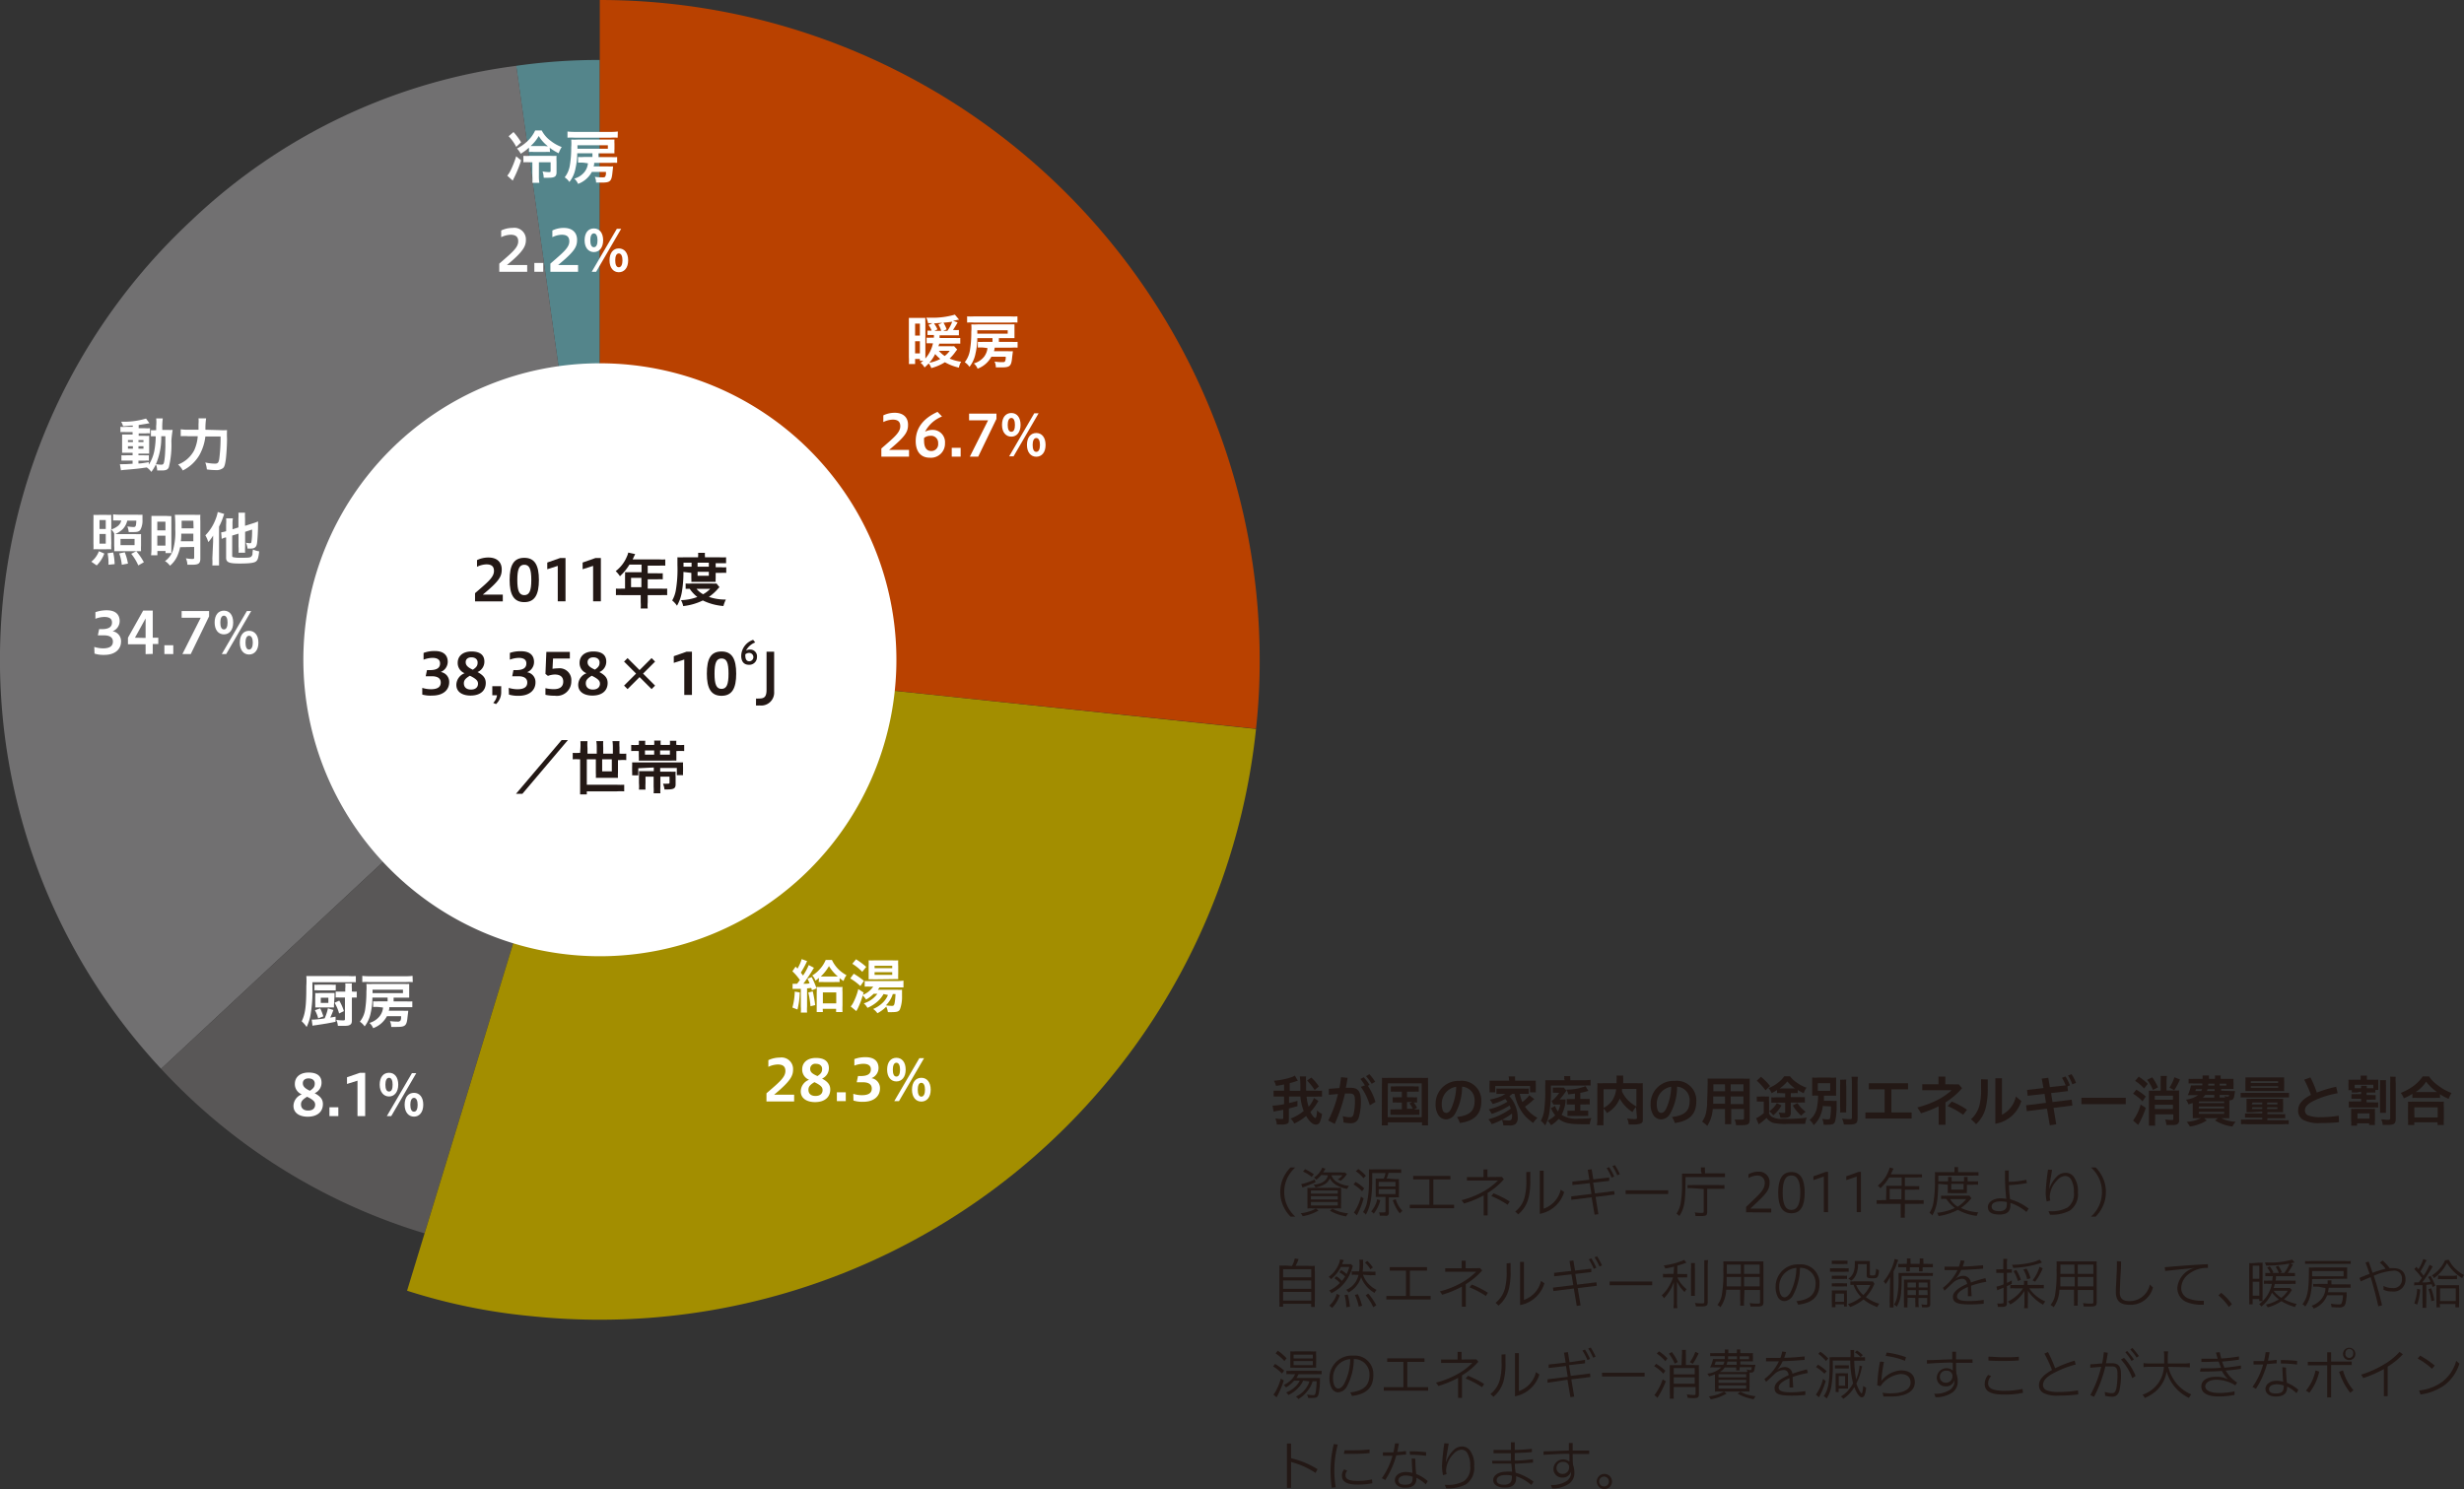 <?xml version="1.0" encoding="UTF-8"?> <svg xmlns="http://www.w3.org/2000/svg" id="レイヤー_7" data-name="レイヤー 7" viewBox="0 0 324.08 195.92"><rect x="0" y="0" width="324.08" height="195.92" fill="#333333" stroke="none"/><defs><style>.cls-1{fill:#231815;}.cls-2{fill:#54858b;}.cls-3{fill:#717071;}.cls-4{fill:#595757;}.cls-5{fill:#a38e00;}.cls-6{fill:#b94100;}.cls-7{fill:#fff;}</style></defs><title>3goals_13</title><path class="cls-1" d="M175.87,149.94a3.27,3.27,0,0,0-.23.36,8.07,8.07,0,0,1-.83,1.1c.23.44.5.78.64.78s.19-.31.25-1a2,2,0,0,0,.64.46,3.84,3.84,0,0,1-.28,1.07.55.55,0,0,1-.52.34c-.42,0-.85-.39-1.29-1.14a6.45,6.45,0,0,1-1.56,1,2.31,2.31,0,0,0-.49-.66,5.39,5.39,0,0,0,1.73-1,6.44,6.44,0,0,1-.43-1.89H172v.85c.4-.09.61-.14,1.11-.28l0,.7-1.13.3v1.39c0,.36,0,.51-.23.61a1.48,1.48,0,0,1-.7.11l-.66,0a2.18,2.18,0,0,0-.19-.78l.17,0a4.7,4.7,0,0,0,.63.05c.2,0,.24,0,.24-.17V151.1l-.82.15c-.24.05-.32.06-.45.1l-.14-.8H170a9.29,9.29,0,0,0,1.35-.19v-1h-.57c-.35,0-.59,0-.81,0v-.77c.2,0,.46,0,.81,0h.57v-.82c-.34.07-.57.12-1.06.18a2.7,2.7,0,0,0-.28-.67,10,10,0,0,0,2.2-.43,2.11,2.11,0,0,0,.56-.25l.39.69a1.5,1.5,0,0,0-.37.11l-.7.2v1h1.4c0-.23,0-.38,0-.68a9.08,9.08,0,0,0-.07-1.21h.83a2.22,2.22,0,0,0,0,.66c0,.42,0,.73,0,1.22h1.34a5.28,5.28,0,0,0,.75,0v.78a6.79,6.79,0,0,0-.82,0h-1.21a6,6,0,0,0,.27,1.33,4,4,0,0,0,.71-1.15Zm-.94-3.08a5.68,5.68,0,0,1,1,1.17l-.56.47a7.16,7.16,0,0,0-1-1.25Z" transform="translate(-2.46 -5.11)"></path><path class="cls-1" d="M177.16,152.51a15.08,15.08,0,0,0,1.28-3.49l-1.2.11,0-.79,1.39-.1c.08-.45.15-.92.22-1.43l.85.09c-.07.46-.14.89-.23,1.31l.68,0c.86,0,1.3.41,1.3,1.7a7.34,7.34,0,0,1-.28,2.21,1,1,0,0,1-1,.75,5.41,5.41,0,0,1-1-.1,6.2,6.2,0,0,0-.1-.84,3.13,3.13,0,0,0,.92.15c.29,0,.42-.09.52-.49a7.42,7.42,0,0,0,.16-1.76c0-.7-.2-.87-.7-.87l-.61,0a21.48,21.48,0,0,1-1.35,4Zm4.82-4.62a6.31,6.31,0,0,0-.59-.84l.43-.23a7,7,0,0,1,.77,1l-.22.13a7.78,7.78,0,0,1,1,2.12l-.75.44a7.64,7.64,0,0,0-1.18-2.43Zm.59-1.47a7.12,7.12,0,0,1,.76,1l-.46.26a7.3,7.3,0,0,0-.74-1Z" transform="translate(-2.46 -5.11)"></path><path class="cls-1" d="M184.22,147.75a7.94,7.94,0,0,0,0-.85,6.09,6.09,0,0,0,.83,0h4.41a6.67,6.67,0,0,0,.83,0,7,7,0,0,0,0,.84v4.5a6.57,6.57,0,0,0,0,.91h-.8v-.4H185v.4h-.8a6.55,6.55,0,0,0,0-.92Zm.76,4.32h4.47v-4.45H185Zm1.05-3.35a5.36,5.36,0,0,0-.64,0v-.7a5.14,5.14,0,0,0,.64,0h2.38a5.1,5.1,0,0,0,.65,0v.7a5.32,5.32,0,0,0-.65,0h-.89v.73h.72a2.93,2.93,0,0,0,.6,0v.7a1.94,1.94,0,0,0-.44,0,3.61,3.61,0,0,1,.44.68l-.38.21a4.25,4.25,0,0,0,.69,0v.73a4.24,4.24,0,0,0-.66,0H186a3.78,3.78,0,0,0-.66,0v-.73a3.93,3.93,0,0,0,.66,0h.84v-.89h-.6a3.12,3.12,0,0,0-.6,0v-.7a2.93,2.93,0,0,0,.6,0h.6v-.73Zm1.49,2.24h.76a3,3,0,0,0-.45-.7l.38-.19h-.69Z" transform="translate(-2.46 -5.11)"></path><path class="cls-1" d="M194.07,152.05c1.63-.19,2.35-.75,2.34-2.12a1.76,1.76,0,0,0-1.65-1.87,7.22,7.22,0,0,1-.94,3.59,1.4,1.4,0,0,1-1.22.71,1.23,1.23,0,0,1-1-.63,2.68,2.68,0,0,1-.32-1.43,3,3,0,0,1,3.16-3,2.57,2.57,0,0,1,2.85,2.69c0,1.84-1.1,2.61-2.82,2.85a3.19,3.19,0,0,0-.38-.79m-2-1.69a2.42,2.42,0,0,0,.12.79.51.51,0,0,0,.46.36c.24,0,.46-.16.64-.53a7.38,7.38,0,0,0,.68-2.91,2.24,2.24,0,0,0-1.9,2.29" transform="translate(-2.46 -5.11)"></path><path class="cls-1" d="M201.36,149a3.68,3.68,0,0,1-.38.31,3.65,3.65,0,0,1,.62.89,4.12,4.12,0,0,1,.48,1.86,1.11,1.11,0,0,1-.32.94,1.36,1.36,0,0,1-.8.16l-.77,0a2.12,2.12,0,0,0-.2-.75,5.48,5.48,0,0,0,.89.1c.33,0,.45-.14.45-.51a2.6,2.6,0,0,0,0-.4,10.23,10.23,0,0,1-2.67,1.39,2.88,2.88,0,0,0-.44-.64,8.61,8.61,0,0,0,2.95-1.41c-.06-.16-.1-.24-.17-.4a10.18,10.18,0,0,1-2.34,1.1,4.12,4.12,0,0,0-.39-.6,8,8,0,0,0,2.45-1,3.17,3.17,0,0,0-.28-.36,7.84,7.84,0,0,1-1.66.66,3.27,3.27,0,0,0-.37-.58,7.6,7.6,0,0,0,1.15-.31,3.43,3.43,0,0,0,.9-.44h-.49c-.26,0-.47,0-.69,0v-.71a3.81,3.81,0,0,0,.69,0h2.87a3.46,3.46,0,0,0,.69,0V149c-.22,0-.43,0-.69,0h-.49a4.72,4.72,0,0,0,.34,1.07,4.52,4.52,0,0,0,.92-.88l.66.51a3.43,3.43,0,0,0-.39.33,9.52,9.52,0,0,1-.85.66,4.52,4.52,0,0,0,1.64,1.46,5.07,5.07,0,0,0-.56.68,6.23,6.23,0,0,1-1.21-1.08,6.35,6.35,0,0,1-1.24-2.75Zm-.43-1.87a1.86,1.86,0,0,0-.05-.42h.86a1.73,1.73,0,0,0,0,.41v.15h1.94c.34,0,.56,0,.78,0a3.1,3.1,0,0,0,0,.49v.54a3.53,3.53,0,0,0,0,.5h-.76v-.83h-4.57v.83h-.76a3.43,3.43,0,0,0,0-.5v-.54a3.28,3.28,0,0,0,0-.49c.21,0,.43,0,.77,0h1.83Z" transform="translate(-2.46 -5.11)"></path><path class="cls-1" d="M208.19,147.06a1.41,1.41,0,0,0,0-.39H209a1.4,1.4,0,0,0,0,.4v.14h1.84a6,6,0,0,0,.82-.05v.75a4,4,0,0,0-.65,0h-4.57a19.26,19.26,0,0,1-.23,3.78,5.27,5.27,0,0,1-.52,1.47,2.77,2.77,0,0,0-.57-.61,4.33,4.33,0,0,0,.44-1.37,18.89,18.89,0,0,0,.14-2.71v-.64a3.58,3.58,0,0,0,0-.62c.28,0,.53,0,.84,0h1.74ZM207,150.59a2.4,2.4,0,0,0,.37.73,3,3,0,0,0,.3-.91h-.89l-.24-.45a4.74,4.74,0,0,0,1-1.1h-.42a2.42,2.42,0,0,0-.42,0v-.69a2.08,2.08,0,0,0,.47,0h.49a2.46,2.46,0,0,0,.47,0l.36.41-.2.28a6.9,6.9,0,0,1-.7.88H208l.37,0,0,.17,0,.16a5,5,0,0,1-.52,1.7,3.68,3.68,0,0,0,2.27.49c.54,0,1,0,1.65-.07a3.53,3.53,0,0,0-.22.81h-1c-1.66,0-2.37-.16-3.09-.7a4,4,0,0,1-1,.83,3.31,3.31,0,0,0-.45-.61,3.3,3.3,0,0,0,1-.7,3.13,3.13,0,0,1-.4-.61c-.08-.14-.13-.23-.18-.3Zm2.61-1.62-.88.11a2.13,2.13,0,0,0-.25-.63A7.22,7.22,0,0,0,211,148l.37.61a9.63,9.63,0,0,1-1.06.27v.79H211a4.22,4.22,0,0,0,.55,0v.73a4,4,0,0,0-.55,0h-.69v.81h.55a3.26,3.26,0,0,0,.49,0v.7a3.25,3.25,0,0,0-.5,0h-1.74l-.49,0v-.69a3.41,3.41,0,0,0,.51,0h.46v-.81h-.54a3.84,3.84,0,0,0-.52,0v-.73a3.39,3.39,0,0,0,.54,0h.52Z" transform="translate(-2.46 -5.11)"></path><path class="cls-1" d="M217.64,150.74a2.59,2.59,0,0,0-.47.66,5.06,5.06,0,0,1-1.68-1.78,3.24,3.24,0,0,1-.34.67,4,4,0,0,1-1.33,1.24,2.5,2.5,0,0,0-.45-.59v1.36a5.3,5.3,0,0,0,0,.83h-.87a5.25,5.25,0,0,0,.05-.85v-4a4.51,4.51,0,0,0,0-.68,6.3,6.3,0,0,0,.82,0h1.71c0-.16,0-.26,0-.38a3.49,3.49,0,0,0,0-.62h.87a3.09,3.09,0,0,0,0,.35c0,.1,0,.1,0,.39s0,.15,0,.26h1.78a5.61,5.61,0,0,0,.8,0,6.26,6.26,0,0,0,0,.68v4c0,.3,0,.4-.1.51s-.41.25-1.07.25l-.68,0a2.35,2.35,0,0,0-.21-.8,6.35,6.35,0,0,0,.91.08c.34,0,.38,0,.38-.23Zm-4.27.11a3.08,3.08,0,0,0,1.16-1,3.54,3.54,0,0,0,.5-1.45h-1.66Zm2.42-2.5a2.12,2.12,0,0,1,0,.33,4.19,4.19,0,0,0,.8,1.17,5.07,5.07,0,0,0,1.1.82v-2.32Z" transform="translate(-2.46 -5.11)"></path><path class="cls-1" d="M222.35,152.05c1.63-.19,2.35-.75,2.34-2.12a1.76,1.76,0,0,0-1.65-1.87,7.22,7.22,0,0,1-.94,3.59,1.4,1.4,0,0,1-1.22.71,1.23,1.23,0,0,1-1-.63,2.68,2.68,0,0,1-.32-1.43,3,3,0,0,1,3.16-3,2.57,2.57,0,0,1,2.85,2.69c0,1.84-1.1,2.61-2.82,2.85a3.19,3.19,0,0,0-.38-.79m-2-1.69a2.18,2.18,0,0,0,.12.79.51.51,0,0,0,.46.36c.24,0,.45-.16.64-.53a7.38,7.38,0,0,0,.68-2.91,2.24,2.24,0,0,0-1.9,2.29" transform="translate(-2.46 -5.11)"></path><path class="cls-1" d="M227.73,151a4.74,4.74,0,0,1-.72,2.22,4.19,4.19,0,0,0-.68-.56,3.23,3.23,0,0,0,.52-1.18,8.41,8.41,0,0,0,.14-1.07c0-.59.06-1.59.06-2.41a8.77,8.77,0,0,0,0-1c.25,0,.43,0,.81,0h3.93a7.91,7.91,0,0,0,.8,0c0,.24,0,.42,0,.79v4.61c0,.58-.2.72-1,.72l-.79,0a2.63,2.63,0,0,0-.19-.73c.35,0,.66,0,.88,0s.35,0,.35-.17V151h-1.68v1.15c0,.41,0,.63,0,.84h-.82a7.68,7.68,0,0,0,0-.83V151Zm1.61-1.65h-1.55c0,.2,0,.34,0,.44v.52h1.56Zm0-1.6h-1.53v.91h1.54Zm2.43,0h-1.68v.91h1.68Zm0,1.6h-1.68v1h1.68Z" transform="translate(-2.46 -5.11)"></path><path class="cls-1" d="M233.52,149.35a3,3,0,0,0,.56,0h.53a4,4,0,0,0,.53,0,4.62,4.62,0,0,0,0,.75v1.51a1.32,1.32,0,0,0,.35.4,2.47,2.47,0,0,0,1.46.28,20.13,20.13,0,0,0,3.15-.16,3.41,3.41,0,0,0-.21.82c-.6,0-1.49,0-2.21,0a7.53,7.53,0,0,1-2-.13,1.79,1.79,0,0,1-.87-.65,8.29,8.29,0,0,1-.8.67l-.23.18-.34-.8a5.22,5.22,0,0,0,1-.68v-1.52H234a2.49,2.49,0,0,0-.47,0Zm.56-2.59a8.91,8.91,0,0,1,1.19,1.21l-.6.57a7.72,7.72,0,0,0-1.15-1.27Zm2.64,2.15a3.79,3.79,0,0,0-.53,0v-.41c-.22.14-.35.22-.71.41a2.69,2.69,0,0,0-.41-.66,5.08,5.08,0,0,0,1.32-.77,3.4,3.4,0,0,0,.74-.79h.76a3.65,3.65,0,0,0,.93.86,4.8,4.8,0,0,0,1.24.64,3,3,0,0,0-.37.73,5.65,5.65,0,0,1-.78-.43v.42a3.88,3.88,0,0,0-.56,0H238v.52h1.22a3.77,3.77,0,0,0,.63,0v.72a4,4,0,0,0-.63,0H238v1.33c0,.51-.22.67-.9.67l-.47,0a3,3,0,0,0-.23-.7,4.22,4.22,0,0,0,.64.06c.18,0,.22,0,.22-.13v-1.21H236a4.17,4.17,0,0,0-.56,0v-.71a2.83,2.83,0,0,0,.58,0h1.24v-.52Zm.05,1.62a4.71,4.71,0,0,1-1.08,1.3,2.22,2.22,0,0,0-.53-.53,3.32,3.32,0,0,0,1-1.08Zm1.54-2.24h.23a5.09,5.09,0,0,1-1-.92,5.33,5.33,0,0,1-1,.92h1.78Zm.56,1.93a4.36,4.36,0,0,0,1.08,1.14,3.06,3.06,0,0,0-.58.52,5,5,0,0,1-1.11-1.35Z" transform="translate(-2.46 -5.11)"></path><path class="cls-1" d="M242.21,150.6a4.64,4.64,0,0,1-.4,1.42,3.41,3.41,0,0,1-.81,1.1,2.11,2.11,0,0,0-.53-.68,2.72,2.72,0,0,0,1-1.84,7.64,7.64,0,0,0,.12-1.36,7.33,7.33,0,0,0-.78,0c0-.24,0-.4,0-.76v-.85c0-.36,0-.5,0-.77a6.54,6.54,0,0,0,.88,0h1.41a5.59,5.59,0,0,0,.86,0c0,.25,0,.4,0,.74v.91a6,6,0,0,0,0,.73c-.23,0-.48,0-.88,0h-.73c0,.38,0,.42,0,.68h1a4.31,4.31,0,0,0,.67,0c0,.14,0,.21,0,.49a9.36,9.36,0,0,1-.18,2.17c-.12.38-.3.48-.91.48a5.56,5.56,0,0,1-.62,0,2,2,0,0,0-.18-.77,4.72,4.72,0,0,0,.74.07c.2,0,.27-.05.3-.19a9.12,9.12,0,0,0,.11-1.51Zm-.66-2h1.63v-1h-1.63Zm3.74-1.48a4.68,4.68,0,0,0,0,.85v2.65a5.3,5.3,0,0,0,0,.83h-.81a4.91,4.91,0,0,0,0-.82V148a8.12,8.12,0,0,0,0-.85Zm1.54-.36a6.47,6.47,0,0,0-.05.95v4.48c0,.71-.2.85-1.22.85l-.58,0a3.37,3.37,0,0,0-.24-.78,8.54,8.54,0,0,0,.95.07c.27,0,.34,0,.34-.21V147.7c0-.33,0-.64-.05-.95Z" transform="translate(-2.46 -5.11)"></path><polygon class="cls-1" points="245.35 146.34 247.88 146.34 247.88 143.3 245.8 143.3 245.8 142.5 250.96 142.5 250.96 143.3 248.77 143.3 248.77 146.34 251.43 146.34 251.43 147.14 245.35 147.14 245.35 146.34"></polygon><path class="cls-1" d="M260.1,147.76l.42.5a9.58,9.58,0,0,1-2.18,1.87v2.94h-.9v-2.43a14.73,14.73,0,0,1-2.32.92,7.54,7.54,0,0,0-.49-.77,12.39,12.39,0,0,0,2.69-1,8.36,8.36,0,0,0,1.82-1.26h-3.85v-.79h2.13v-1h.9v1Zm.57,4a10.39,10.39,0,0,0-2.05-1.15l.55-.59a10.3,10.3,0,0,1,2,1.07Z" transform="translate(-2.46 -5.11)"></path><path class="cls-1" d="M263.9,147.11v1.11a10.41,10.41,0,0,1-.28,2.68,4.45,4.45,0,0,1-1.26,2.1,5,5,0,0,0-.66-.65,3.85,3.85,0,0,0,1.09-1.75,8.41,8.41,0,0,0,.23-2.39v-1.13Zm1-.16h.87v4.8a3.48,3.48,0,0,0,1.83-2.41,8.79,8.79,0,0,0,.72.6,4.31,4.31,0,0,1-3.42,3Z" transform="translate(-2.46 -5.11)"></path><path class="cls-1" d="M274.15,147.89a5.34,5.34,0,0,0-.49-1l.47-.17a6.71,6.71,0,0,1,.58,1.17l-.33.13.07.62-2.22.26.19,1.18,2.52-.31.09.77-2.48.31.36,2.16-.85.13-.37-2.19-2.65.33-.1-.77,2.62-.32-.19-1.19-2.22.26-.08-.77,2.16-.25L271,147l.86-.11.21,1.23Zm.77-1.47a5.5,5.5,0,0,1,.59,1.14l-.49.19a5.67,5.67,0,0,0-.56-1.16Z" transform="translate(-2.46 -5.11)"></path><rect class="cls-1" x="273.76" y="144.41" width="5.83" height="0.84"></rect><path class="cls-1" d="M283.44,148.45a7.19,7.19,0,0,1,1.25.91l-.44.63a5.14,5.14,0,0,0-1.24-1Zm1.25,2.4a12.28,12.28,0,0,1-1,2.24l-.68-.58a6.3,6.3,0,0,0,1-2.1Zm-.93-4.11a7,7,0,0,1,1.18.95l-.48.61a5.22,5.22,0,0,0-1.18-1Zm1.77.09a6.36,6.36,0,0,1,.76,1.32l-.67.34a4.74,4.74,0,0,0-.76-1.33Zm1.11.51a4.49,4.49,0,0,0,0-.69h.83a4.31,4.31,0,0,0-.05.68v1.23h1a5.56,5.56,0,0,0,.65,0,6.89,6.89,0,0,0,0,.72v3.16a.58.58,0,0,1-.23.55,1.19,1.19,0,0,1-.64.11c-.22,0-.44,0-.8,0a3.43,3.43,0,0,0-.16-.73,6,6,0,0,0,.8.07c.23,0,.27,0,.27-.16v-.58h-2.39v.66a6.21,6.21,0,0,0,0,.82h-.82c0-.21,0-.47,0-.81v-3.11c0-.31,0-.53,0-.67a5.47,5.47,0,0,0,.65,0h.89Zm1.62,1.9h-2.39v.53h2.39ZM285.87,151h2.39v-.56h-2.39Zm3.31-3.89a8.51,8.51,0,0,1-.75,1.41l-.63-.34a5.08,5.08,0,0,0,.65-1.36Z" transform="translate(-2.46 -5.11)"></path><path class="cls-1" d="M295.82,148.63a4.47,4.47,0,0,0,.59,0c0,.12,0,.12-.06.48-.08.59-.2.72-.67.75v1.61a5.11,5.11,0,0,0,0,.74l-.75,0h-.33a4.81,4.81,0,0,0,1.91.46,2.78,2.78,0,0,0-.43.63,5.83,5.83,0,0,1-2.29-.8l.39-.29h-1.82l.35.29a5.63,5.63,0,0,1-2.22.8,3.18,3.18,0,0,0-.42-.61,5.31,5.31,0,0,0,1.87-.48h-.33l-.75,0a5.7,5.7,0,0,0,0-.7v-1.3l-.56.18-.05-.12a1.67,1.67,0,0,0-.28-.5,3.56,3.56,0,0,0,1.6-.6h-1.36a4.55,4.55,0,0,0,.41-1.28,4.17,4.17,0,0,0,.59,0h.91a1.52,1.52,0,0,0,0-.25h-1.13a3.62,3.62,0,0,0-.67,0v-.61a5.47,5.47,0,0,0,.67,0h1.16a2.76,2.76,0,0,0,0-.44H293a2.07,2.07,0,0,0,0,.44h.78a1.85,1.85,0,0,0,0-.44h.76a1.94,1.94,0,0,0,0,.44h1c.23,0,.52,0,.69,0a2.6,2.6,0,0,0,0,.54v.28a3.48,3.48,0,0,0,0,.5l-.69,0h-.94v.24Zm-4.54-.24a1.67,1.67,0,0,1-.08.24H292c0-.09.05-.14.09-.24Zm.36,1.83H295V150h-3.31Zm0,.7H295v-.25h-3.31Zm0,.71H295v-.26h-3.31Zm2.06-2.48h-1.2a1.44,1.44,0,0,1-.32.34h1.52Zm-.89-.76-.07.24h1v-.24Zm.09-.73a2.5,2.5,0,0,1,0,.25h.82v-.25Zm1.5.25h.88v-.25h-.88Zm.72,1.58a.73.73,0,0,0-.07-.19,1.61,1.61,0,0,0,.39.06c.14,0,.17,0,.19-.21H294.4v.34h.72Z" transform="translate(-2.46 -5.11)"></path><path class="cls-1" d="M297.17,148.87a6.78,6.78,0,0,0,.73,0h4.89a6.53,6.53,0,0,0,.73,0v.61a4.39,4.39,0,0,0-.7,0h-4.93a4.67,4.67,0,0,0-.72,0Zm1.41,2.55-.64,0c0-.16,0-.27,0-.56v-.69c0-.22,0-.35,0-.52a5,5,0,0,0,.66,0h3.5a5.55,5.55,0,0,0,.65,0,3.71,3.71,0,0,0,0,.51v.71a3.89,3.89,0,0,0,0,.55l-.65,0h-1.42v.25h1.76a4.3,4.3,0,0,0,.58,0v.55a5,5,0,0,0-.62,0h-1.72v.25h2a6,6,0,0,0,.8,0V153a6.07,6.07,0,0,0-.8,0H298a6.11,6.11,0,0,0-.79,0v-.62a5.73,5.73,0,0,0,.79,0h2v-.25h-1.63a5.06,5.06,0,0,0-.63,0v-.55a4.3,4.3,0,0,0,.58,0H300v-.25Zm-.08-2.78c-.37,0-.54,0-.71,0a4.24,4.24,0,0,0,0-.57v-.67a4.17,4.17,0,0,0,0-.56c.22,0,.4,0,.74,0h3.62c.35,0,.52,0,.74,0a3.88,3.88,0,0,0,0,.56v.67a4.34,4.34,0,0,0,0,.57c-.18,0-.33,0-.71,0Zm0-.44h3.6V148h-3.6Zm0-.63h3.59v-.23h-3.59Zm.13,2.82H300v-.25h-1.28Zm0,.61H300v-.23h-1.28Zm2-.61H302v-.25h-1.34Zm0,.61H302v-.23h-1.34Z" transform="translate(-2.46 -5.11)"></path><path class="cls-1" d="M310.1,152.73a21.06,21.06,0,0,1-2.33.11,4.51,4.51,0,0,1-2.36-.4,1.36,1.36,0,0,1-.68-1.3c0-.86.67-1.48,1.68-2a14.42,14.42,0,0,0-.89-2l.82-.3a12.83,12.83,0,0,1,.84,2,15.83,15.83,0,0,1,2.55-.77l.19.85a12.08,12.08,0,0,0-3.15,1c-.8.39-1.15.8-1.15,1.24a.71.71,0,0,0,.47.7,4.7,4.7,0,0,0,1.65.21h.1a14.77,14.77,0,0,0,2.22-.19Z" transform="translate(-2.46 -5.11)"></path><path class="cls-1" d="M312.41,148.83a3.85,3.85,0,0,0-.63,0v-.31h-.44a3.34,3.34,0,0,0,0-.5v-.37a3.58,3.58,0,0,0,0-.51,6.57,6.57,0,0,0,.72,0h.88v-.05a2.09,2.09,0,0,0,0-.48h.84a2.09,2.09,0,0,0,0,.48v.05h.72a7.64,7.64,0,0,0,.77,0c0,.15,0,.28,0,.5V148c0,.21,0,.35,0,.49h-.39v.35a3.72,3.72,0,0,0-.62,0h-.53v.32h.64a4.11,4.11,0,0,0,.55,0v.61a4,4,0,0,0-.55,0h-.64v.35h.91a3.24,3.24,0,0,0,.61,0v.68a4.71,4.71,0,0,0-.61,0h-2.63a5.34,5.34,0,0,0-.62,0V150a3.35,3.35,0,0,0,.62,0h1v-.35h-.7a4.46,4.46,0,0,0-.57,0v-.61a4.45,4.45,0,0,0,.57,0h.7v-.32Zm1.87,2.14a4.45,4.45,0,0,0,.55,0,4.88,4.88,0,0,0,0,.62v.88a3.34,3.34,0,0,0,0,.63h-.77v-.22h-1.58v.3h-.78a2.93,2.93,0,0,0,0-.62v-.94c0-.24,0-.44,0-.65a5,5,0,0,0,.59,0ZM313,148.26a1.17,1.17,0,0,0,0-.31h.76a1.3,1.3,0,0,0,0,.31h.86v-.45h-2.46v.45H313Zm-.47,4h1.58v-.68h-1.58Zm3.75-5.06a6.29,6.29,0,0,0,0,.73v2.83a5.8,5.8,0,0,0,0,.74h-.79a4.4,4.4,0,0,0,0-.74v-2.82a4.32,4.32,0,0,0,0-.74Zm1.28-.44a4.17,4.17,0,0,0,0,.84v4.68c0,.65-.21.81-1.06.81l-.65,0a2.3,2.3,0,0,0-.2-.73c.42,0,.63.06.8.06s.38,0,.38-.21V147.6a6.2,6.2,0,0,0,0-.86Z" transform="translate(-2.46 -5.11)"></path><path class="cls-1" d="M319.75,149a7.51,7.51,0,0,1-1.12.59,2.56,2.56,0,0,0-.41-.71,7.32,7.32,0,0,0,1.79-1,5.2,5.2,0,0,0,1.1-1.17h.83a4.54,4.54,0,0,0,1.18,1.18,6.59,6.59,0,0,0,1.78,1,3.94,3.94,0,0,0-.38.77,6.16,6.16,0,0,1-1.14-.61v.49a3.77,3.77,0,0,0-.63,0h-2.4a3.76,3.76,0,0,0-.6,0Zm-.57,4.1a5.22,5.22,0,0,0,0-.74v-1.63a7,7,0,0,0,0-.7,4.43,4.43,0,0,0,.6,0h3.5a4.71,4.71,0,0,0,.61,0,4.66,4.66,0,0,0,0,.7v1.63a4,4,0,0,0,0,.74h-.83v-.36H320v.36Zm.84-1h3.06v-1.32H320Zm2.72-3.33H323a6.28,6.28,0,0,1-1.44-1.37,4.74,4.74,0,0,1-1.38,1.37h2.58Z" transform="translate(-2.46 -5.11)"></path><path class="cls-1" d="M172.19,165.15a4.84,4.84,0,0,1-1-1.51,4.4,4.4,0,0,1-.34-1.72,4.45,4.45,0,0,1,.34-1.73,4.81,4.81,0,0,1,1-1.5h.63a4.44,4.44,0,0,0-1.07,1.45,4.28,4.28,0,0,0-.38,1.78,4.34,4.34,0,0,0,.38,1.78,4.66,4.66,0,0,0,1.07,1.45Z" transform="translate(-2.46 -5.11)"></path><path class="cls-1" d="M175.88,164.35a6.16,6.16,0,0,1-2.09.75,1.21,1.21,0,0,0-.26-.39,5.53,5.53,0,0,0,1-.2,3.94,3.94,0,0,0,1-.42Zm-.39-3.72c-.53.24-.8.35-1.4.57a2,2,0,0,0-.31.13l-.18-.45a7.45,7.45,0,0,0,1.78-.62Zm-.51-.7a4.49,4.49,0,0,0-1.14-.7l.27-.32a7.3,7.3,0,0,1,1.15.67Zm3.15,1.43a4.4,4.4,0,0,0,.72,0c0,.21,0,.43,0,.77v1.22a5.83,5.83,0,0,0,0,.73,5.65,5.65,0,0,0-.78,0h-2.87a5.65,5.65,0,0,0-.78,0,5.67,5.67,0,0,0,0-.71v-1.26c0-.32,0-.54,0-.74a7.09,7.09,0,0,0,.72,0Zm-3.25.77h3.53v-.42h-3.53Zm0,.77h3.53v-.44h-3.53Zm0,.78h3.53v-.45h-3.53Zm1.36-4a4,4,0,0,1-.66.62,1,1,0,0,0-.31-.28,2.75,2.75,0,0,0,1.1-1.31l.43.14a1.54,1.54,0,0,0-.14.23,2.12,2.12,0,0,0-.17.26h2.39a2,2,0,0,0,.47,0l.27.23-.09.1-.09.13a3.29,3.29,0,0,1-.65.64,1.73,1.73,0,0,0-.39-.18,1.74,1.74,0,0,0,.62-.54h-1.44a1.69,1.69,0,0,0,.8.93,3.74,3.74,0,0,0,1.51.46,1.51,1.51,0,0,0-.24.4,4.56,4.56,0,0,1-1.36-.47,2.3,2.3,0,0,1-.92-.91,1.73,1.73,0,0,1-.78.82,3.9,3.9,0,0,1-1.11.37,1.33,1.33,0,0,0-.24-.36c1.09-.11,1.7-.51,1.88-1.24Zm1.47,4.43a5.26,5.26,0,0,0,2.07.61,1.46,1.46,0,0,0-.26.4,6,6,0,0,1-2.15-.75Z" transform="translate(-2.46 -5.11)"></path><path class="cls-1" d="M180.76,160.59a5.58,5.58,0,0,1,1.13.85l-.28.38a5.13,5.13,0,0,0-1.13-.9Zm1.05,2.17a10.2,10.2,0,0,1-.89,2.22l-.39-.36a6.08,6.08,0,0,0,.93-2.1Zm-.7-3.87a5.64,5.64,0,0,1,1,.89l-.32.32a4.15,4.15,0,0,0-1-.91Zm4.7,1.32a6.33,6.33,0,0,0,.65,0,3.27,3.27,0,0,0,0,.52v1.35a3.31,3.31,0,0,0,0,.54,5,5,0,0,0-.56,0h-.77v2a.41.41,0,0,1-.2.41,1.08,1.08,0,0,1-.41,0l-.58,0a1.75,1.75,0,0,0-.1-.44,4.23,4.23,0,0,0,.64,0c.18,0,.21,0,.21-.18v-1.85H184c-.21,0-.39,0-.6,0a3.07,3.07,0,0,0,0-.5v-1.36c0-.22,0-.39,0-.55a6.44,6.44,0,0,0,.67,0h.39a2.83,2.83,0,0,0,.23-.73h-1.75v.79c0,2.33-.23,3.63-.84,4.68a1.2,1.2,0,0,0-.37-.33,3.87,3.87,0,0,0,.5-1.17,11.64,11.64,0,0,0,.28-2.55v-1c0-.26,0-.61,0-.91a3.78,3.78,0,0,0,.66,0H186a4.94,4.94,0,0,0,.75,0v.47c-.21,0-.47,0-.74,0h-.92a4.76,4.76,0,0,1-.25.73ZM184,163a4.46,4.46,0,0,1-.86,1.76,1.34,1.34,0,0,0-.34-.29,3.37,3.37,0,0,0,.51-.76,3,3,0,0,0,.28-.84Zm-.21-1.81H186v-.61h-2.2Zm0,1H186v-.65h-2.2Zm2.24.67a3.82,3.82,0,0,0,.89,1.55,1.34,1.34,0,0,0-.35.33,5.64,5.64,0,0,1-.92-1.74Z" transform="translate(-2.46 -5.11)"></path><polygon class="cls-1" points="185.42 158.48 188 158.48 188 155.15 185.87 155.15 185.87 154.69 190.77 154.69 190.77 155.15 188.52 155.15 188.52 158.48 191.25 158.48 191.25 158.94 185.42 158.94 185.42 158.48"></polygon><path class="cls-1" d="M200,159.93l.26.31a8.87,8.87,0,0,1-2.14,1.8V165h-.52v-2.64a12.74,12.74,0,0,1-2.59,1.07,3.28,3.28,0,0,0-.32-.44,11.61,11.61,0,0,0,2.86-1.13,8.77,8.77,0,0,0,1.93-1.46h-4.08v-.45h2.18v-1h.52v1Zm.75,3.66a12.53,12.53,0,0,0-2.14-1.14l.29-.36a12.06,12.06,0,0,1,2.13,1.08Z" transform="translate(-2.46 -5.11)"></path><path class="cls-1" d="M203.73,159.26v1a9,9,0,0,1-.25,2.51,4.1,4.1,0,0,1-1.34,2.09,3.41,3.41,0,0,0-.39-.37,3.53,3.53,0,0,0,1.23-1.85,8.49,8.49,0,0,0,.23-2.39v-.95Zm1.25-.15h.51v5a3.48,3.48,0,0,0,2.25-2.51,4.16,4.16,0,0,0,.45.32,4.14,4.14,0,0,1-3.21,2.87Z" transform="translate(-2.46 -5.11)"></path><path class="cls-1" d="M214.11,160l0,.45-2.11.24.24,1.41,2.53-.31.05.46-2.5.31.37,2.27-.5.07-.39-2.29-2.68.33,0-.45,2.66-.32-.23-1.42-2.28.25,0-.45,2.24-.25-.22-1.31.51-.07.22,1.33Zm0-1.35a7.94,7.94,0,0,1,.66,1.23l-.34.14a7.1,7.1,0,0,0-.66-1.25Zm.76-.27a11.1,11.1,0,0,1,.64,1.19l-.33.14a8.16,8.16,0,0,0-.65-1.21Z" transform="translate(-2.46 -5.11)"></path><rect class="cls-1" x="213.81" y="156.58" width="5.6" height="0.49"></rect><path class="cls-1" d="M226.17,159.14a2.19,2.19,0,0,0,0-.46h.54a1.86,1.86,0,0,0,0,.46v.32h1.87a6.23,6.23,0,0,0,.76,0v.49c-.23,0-.45,0-.77,0h-4.42c0,3.28-.13,4.05-.81,5.13a1.66,1.66,0,0,0-.38-.32,3.44,3.44,0,0,0,.54-1.3,14.71,14.71,0,0,0,.19-2.8c0-.67,0-.93,0-1.17.23,0,.45,0,.72,0h1.87Zm-1.07,2.27a5.24,5.24,0,0,0-.68,0V161a5.29,5.29,0,0,0,.69,0h3.44a4.59,4.59,0,0,0,.72,0v.5a6.85,6.85,0,0,0-.71,0H227v3c0,.48-.13.58-.8.58-.25,0-.48,0-.74,0a1.33,1.33,0,0,0-.1-.48,5.9,5.9,0,0,0,.86.06c.27,0,.32,0,.32-.2v-2.94Z" transform="translate(-2.46 -5.11)"></path><path class="cls-1" d="M232.12,164.58v-.7c1.53-1.5,2.45-2.16,2.45-3.13a.93.93,0,0,0-1-1,2.47,2.47,0,0,0-1.14.33v-.5a2.78,2.78,0,0,1,1.37-.34,1.37,1.37,0,0,1,1.4,1.54c0,1.05-.82,1.71-2.53,3.32h2.75v.51Z" transform="translate(-2.46 -5.11)"></path><path class="cls-1" d="M239.82,162c0,1.78-.54,2.71-1.74,2.71s-1.74-.9-1.74-2.71.55-2.71,1.74-2.71,1.74.91,1.74,2.71m-2.89,0c0,1.46.32,2.27,1.14,2.27s1.17-.81,1.17-2.27-.34-2.26-1.17-2.26-1.14.79-1.14,2.26" transform="translate(-2.46 -5.11)"></path><polygon class="cls-1" points="239.88 159.46 239.88 154.77 238.51 155.24 238.51 154.74 240.13 154.16 240.44 154.16 240.44 159.46 239.88 159.46"></polygon><polygon class="cls-1" points="244.21 159.46 244.21 154.77 242.83 155.24 242.83 154.74 244.45 154.16 244.76 154.16 244.76 159.46 244.21 159.46"></polygon><path class="cls-1" d="M250.56,161.51c0-.15,0-.27,0-.41l.5,0h1.52V160h-1.65a5.9,5.9,0,0,1-1.16,1.43.92.92,0,0,0-.34-.34,4.51,4.51,0,0,0,1.4-1.89,3.18,3.18,0,0,0,.18-.51l.5.14a1.82,1.82,0,0,1-.1.19l-.26.57h3.47a4.85,4.85,0,0,0,.63,0V160a3.65,3.65,0,0,0-.63,0H253v1.14h1.27a3.49,3.49,0,0,0,.62,0v.47a3.71,3.71,0,0,0-.62,0H253v1.37h1.77a4.39,4.39,0,0,0,.7,0v.5a4.72,4.72,0,0,0-.7,0H253v1.16a2.84,2.84,0,0,0,0,.65h-.55a3.58,3.58,0,0,0,0-.65v-1.16H250a4.78,4.78,0,0,0-.71,0v-.5a4.61,4.61,0,0,0,.71,0h.53Zm2,0H251v1.37h1.54Z" transform="translate(-2.46 -5.11)"></path><path class="cls-1" d="M257.39,160.85c-.05,2.27-.2,3.1-.78,4.15a1.32,1.32,0,0,0-.37-.34,3.67,3.67,0,0,0,.5-1.27,16.25,16.25,0,0,0,.21-3.23,6.09,6.09,0,0,0,0-.86,5.39,5.39,0,0,0,.72,0h1.85v-.2a3.15,3.15,0,0,0,0-.46H260a3,3,0,0,0,0,.46v.2h1.92a4.68,4.68,0,0,0,.76,0v.46a4.81,4.81,0,0,0-.73,0H257.4v.75h1.28v-.11a3,3,0,0,0,0-.46h.48a3.24,3.24,0,0,0,0,.45v.12h1.62v-.11c0-.18,0-.33,0-.46h.48a3.11,3.11,0,0,0,0,.47v.1H262a3.47,3.47,0,0,0,.63,0v.45a3.27,3.27,0,0,0-.63,0h-.84v.69a2.75,2.75,0,0,0,0,.42,2.64,2.64,0,0,0-.46,0h-1.56a2.79,2.79,0,0,0-.5,0c0-.13,0-.28,0-.42v-.69Zm4.36,1.89-.24.27a6.48,6.48,0,0,1-1.13,1,6,6,0,0,0,2.28.58,1.82,1.82,0,0,0-.21.47,6.59,6.59,0,0,1-2.48-.8,7.82,7.82,0,0,1-2.54.82,1.27,1.27,0,0,0-.2-.43,7,7,0,0,0,2.35-.64,4.23,4.23,0,0,1-1.12-1.18,4.16,4.16,0,0,0-.7,0v-.43a5.67,5.67,0,0,0,.71,0H261l.49,0Zm-2.8.11a3,3,0,0,0,1,1,4.78,4.78,0,0,0,1.12-1Zm.15-1.26h1.62v-.74H259.1Z" transform="translate(-2.46 -5.11)"></path><path class="cls-1" d="M269.05,160.74a14.82,14.82,0,0,1-2.36.26c0,.69.08,1.29.15,1.87a7.11,7.11,0,0,1,2.44,1.23l-.29.44a6.48,6.48,0,0,0-2.11-1.19c0,.11,0,.21,0,.31,0,.78-.4,1.22-1.43,1.22s-1.53-.31-1.53-1,.81-1.13,1.64-1.13a3.7,3.7,0,0,1,.78.07,27,27,0,0,1-.17-3.17c0-.18,0-.36,0-.56h.49c0,.31,0,.61,0,.9s0,.39,0,.58a10.84,10.84,0,0,0,2.31-.26Zm-3.47,2.41c-.7,0-1.17.24-1.17.67s.38.62,1,.62,1-.24,1-.86c0-.1,0-.21,0-.34a3.12,3.12,0,0,0-.81-.09" transform="translate(-2.46 -5.11)"></path><path class="cls-1" d="M272.36,159c-.15,1-.34,1.8-.37,2.51a4.11,4.11,0,0,1,1.1-1.73,1.59,1.59,0,0,1,1.06-.39,1.27,1.27,0,0,1,1.05.51,3.16,3.16,0,0,1,.56,2.06,2.62,2.62,0,0,1-1.06,2.4,5.11,5.11,0,0,1-2.61.54c-.07-.16-.12-.29-.2-.46H272a4.51,4.51,0,0,0,2.39-.48,2.18,2.18,0,0,0,.84-2,3.26,3.26,0,0,0-.4-1.74.89.89,0,0,0-.77-.41,1.46,1.46,0,0,0-1,.53,3.29,3.29,0,0,0-1,2.1,2,2,0,0,0,.07.59l-.48.13a6.71,6.71,0,0,1-.13-1.19,27.38,27.38,0,0,1,.31-3Z" transform="translate(-2.46 -5.11)"></path><path class="cls-1" d="M277.48,165.15a4.55,4.55,0,0,0,1.07-1.45,4.34,4.34,0,0,0,.37-1.78,4.27,4.27,0,0,0-.37-1.78,4.44,4.44,0,0,0-1.07-1.45h.62a4.68,4.68,0,0,1,1,1.5,4.45,4.45,0,0,1,.34,1.73,4.4,4.4,0,0,1-.34,1.72,4.71,4.71,0,0,1-1,1.51Z" transform="translate(-2.46 -5.11)"></path><path class="cls-1" d="M172.38,171.65a3.56,3.56,0,0,0,.38-1l.5.09a5.92,5.92,0,0,1-.4.89h1.69a6.81,6.81,0,0,0,.85,0,6.18,6.18,0,0,0,0,.87v3.72a5.23,5.23,0,0,0,0,.82h-.49v-.42h-3.69V177h-.49a5.57,5.57,0,0,0,0-.82v-3.72a6.82,6.82,0,0,0,0-.87,6.47,6.47,0,0,0,.83,0Zm-1.16,1.49h3.7v-1.07h-3.7Zm0,1.51h3.7v-1.1h-3.7Zm0,1.55h3.7v-1.14h-3.7Z" transform="translate(-2.46 -5.11)"></path><path class="cls-1" d="M178.22,173a3.26,3.26,0,0,1,.74.61,5.42,5.42,0,0,0,.42-.58,3.3,3.3,0,0,0-.75-.55l.22-.3a3.11,3.11,0,0,1,.72.53,4.64,4.64,0,0,0,.36-.94h-1.11a4.76,4.76,0,0,1-1.31,1.62,1.24,1.24,0,0,0-.29-.32,3.7,3.7,0,0,0,1.26-1.54,2.14,2.14,0,0,0,.23-.75l.48.09c0,.08-.1.22-.16.38s0,.08-.05.15h.63a4.11,4.11,0,0,0,.53,0l.25.23a6.06,6.06,0,0,1-.63,1.56,5.17,5.17,0,0,1-1.26,1.46,6.43,6.43,0,0,1-.94.58,1,1,0,0,0-.28-.35,4.56,4.56,0,0,0,1.41-1,2.9,2.9,0,0,0-.72-.61Zm-.91,3.86a3.26,3.26,0,0,0,.61-.74,2.75,2.75,0,0,0,.36-.81l.39.19a4.19,4.19,0,0,1-1,1.66Zm2.22.21a6.72,6.72,0,0,0-.22-1.6l.41-.06A8.79,8.79,0,0,1,180,177Zm2.2-4.28a3,3,0,0,0,.54,1,3.69,3.69,0,0,0,1.25,1,1.41,1.41,0,0,0-.27.4,4,4,0,0,1-1.77-2.06,3.67,3.67,0,0,1-.51,1,3.22,3.22,0,0,1-1.15,1,1.37,1.37,0,0,0-.3-.35,2.67,2.67,0,0,0,1.29-1.12,3.06,3.06,0,0,0,.33-.85h-.24a4,4,0,0,0-.65,0v-.46a5.43,5.43,0,0,0,.65,0h.32a7.36,7.36,0,0,0,.06-1,3,3,0,0,0-.05-.53h.52a2.78,2.78,0,0,0,0,.57,7.53,7.53,0,0,1-.07,1h1a4.49,4.49,0,0,0,.69,0v.48a4.27,4.27,0,0,0-.67,0Zm-.56,4.2a6.12,6.12,0,0,0-.51-1.53l.39-.11a7.81,7.81,0,0,1,.56,1.53Zm1.14-6a5.82,5.82,0,0,1,.72.85l-.33.24a3.48,3.48,0,0,0-.71-.88Zm.77,6.08a6.54,6.54,0,0,0-1-1.56l.34-.23a7.74,7.74,0,0,1,1.06,1.54Z" transform="translate(-2.46 -5.11)"></path><polygon class="cls-1" points="182.34 170.48 184.92 170.48 184.92 167.15 182.79 167.15 182.79 166.69 187.69 166.69 187.69 167.15 185.44 167.15 185.44 170.48 188.17 170.48 188.17 170.94 182.34 170.94 182.34 170.48"></polygon><path class="cls-1" d="M197.14,171.93l.26.31a9.11,9.11,0,0,1-2.15,1.8V177h-.51v-2.64a13.06,13.06,0,0,1-2.6,1.07,3.19,3.19,0,0,0-.31-.44,11.53,11.53,0,0,0,2.85-1.13,8.32,8.32,0,0,0,1.93-1.46h-4.07v-.45h2.17v-1h.52v1Zm.75,3.66a12.27,12.27,0,0,0-2.15-1.14l.3-.36a12,12,0,0,1,2.12,1.08Z" transform="translate(-2.46 -5.11)"></path><path class="cls-1" d="M201.14,171.26v1a9,9,0,0,1-.25,2.51,4.1,4.1,0,0,1-1.34,2.09,3.41,3.41,0,0,0-.39-.37,3.53,3.53,0,0,0,1.23-1.85,8.49,8.49,0,0,0,.23-2.39v-.95Zm1.25-.15h.51v5a3.5,3.5,0,0,0,2.25-2.51,5.36,5.36,0,0,0,.44.32,4.11,4.11,0,0,1-3.2,2.87Z" transform="translate(-2.46 -5.11)"></path><path class="cls-1" d="M211.76,172l0,.45-2.11.24.24,1.41,2.54-.31.05.46-2.51.31.38,2.27-.51.07-.38-2.29-2.69.33-.05-.45,2.67-.32-.24-1.42-2.28.25,0-.45,2.24-.25-.22-1.31.51-.07.22,1.33Zm0-1.35a7.94,7.94,0,0,1,.66,1.23l-.34.14a7.78,7.78,0,0,0-.65-1.25Zm.76-.27a9.57,9.57,0,0,1,.64,1.19l-.33.14a8.16,8.16,0,0,0-.65-1.21Z" transform="translate(-2.46 -5.11)"></path><rect class="cls-1" x="211.71" y="168.58" width="5.6" height="0.49"></rect><path class="cls-1" d="M222.65,171.73c-.43.11-.65.16-1.17.25a1.16,1.16,0,0,0-.2-.4,9.73,9.73,0,0,0,2.22-.54,1.58,1.58,0,0,0,.46-.2l.31.37-.28.1c-.32.12-.57.2-.92.3v1.09h.69a3.7,3.7,0,0,0,.61,0v.46a3.65,3.65,0,0,0-.62,0h-.66a2.35,2.35,0,0,0,.33.61,4.8,4.8,0,0,0,.87.93,1.83,1.83,0,0,0-.26.38,4.68,4.68,0,0,1-1-1.38c0,.39,0,.86,0,1.18v1.46a4.42,4.42,0,0,0,.05.85h-.52a6.36,6.36,0,0,0,.05-.85v-1.37c0-.39,0-.59,0-1.19a5.79,5.79,0,0,1-1.3,2.12,1.88,1.88,0,0,0-.29-.4,4.74,4.74,0,0,0,.95-1.17,6.29,6.29,0,0,0,.54-1.17h-.66a4.08,4.08,0,0,0-.66,0v-.48a2.86,2.86,0,0,0,.67,0h.72Zm2.74-.47a5.35,5.35,0,0,0,0,.8v2.7a4.83,4.83,0,0,0,0,.82h-.52a7.07,7.07,0,0,0,0-.82v-2.7a5.43,5.43,0,0,0,0-.8Zm1.73-.39a6.52,6.52,0,0,0-.05.88v4.6c0,.5-.16.62-.83.62l-.72,0a1.53,1.53,0,0,0-.14-.46,8.74,8.74,0,0,0,.9.06c.28,0,.34,0,.34-.21v-4.59c0-.4,0-.66,0-.88Z" transform="translate(-2.46 -5.11)"></path><path class="cls-1" d="M231.85,176.09a4.66,4.66,0,0,0,0,.77h-.51a4.74,4.74,0,0,0,0-.77v-1.32H229.5a4.27,4.27,0,0,1-.76,2.3,1.45,1.45,0,0,0-.4-.3,2.78,2.78,0,0,0,.56-1.19,15.81,15.81,0,0,0,.22-3.39,9.87,9.87,0,0,0,0-1.14c.21,0,.42,0,.77,0h3.77c.35,0,.54,0,.74,0a6.35,6.35,0,0,0,0,.68v4.7c0,.44-.17.55-.84.55-.23,0-.58,0-.87,0a1.56,1.56,0,0,0-.11-.45,8.53,8.53,0,0,0,1,.07c.31,0,.37,0,.37-.21v-1.58h-2.05Zm-2.29-3c0,.19,0,.36,0,.46,0,.43,0,.46,0,.78h1.89v-1.24Zm1.86-1.63h-1.84v1.23h1.85Zm2.48,0h-2.05v1.23h2.05Zm-2.05,2.87h2.05v-1.24h-2.05Z" transform="translate(-2.46 -5.11)"></path><path class="cls-1" d="M238.73,176.28c1.65-.19,2.53-.83,2.53-2.31a2,2,0,0,0-2.06-2.08,7.71,7.71,0,0,1-.9,3.59,1.42,1.42,0,0,1-1.16.79,1,1,0,0,1-.89-.63,2.83,2.83,0,0,1-.25-1.32,2.93,2.93,0,0,1,3.12-2.88,2.44,2.44,0,0,1,2.65,2.55c0,1.74-1,2.53-2.81,2.75a4,4,0,0,0-.23-.46m-2.26-1.95a2.76,2.76,0,0,0,.15,1c.12.25.28.44.55.44s.57-.26.78-.66a7.29,7.29,0,0,0,.78-3.21,2.44,2.44,0,0,0-2.26,2.43" transform="translate(-2.46 -5.11)"></path><path class="cls-1" d="M243.15,171.94a2.79,2.79,0,0,0,.56,0h1.34a2.61,2.61,0,0,0,.56,0v.47a3.21,3.21,0,0,0-.51,0h-1.39a4.73,4.73,0,0,0-.56,0Zm.24-1a2.66,2.66,0,0,0,.53,0h1a2.66,2.66,0,0,0,.53,0v.45a2.86,2.86,0,0,0-.53,0h-1a2.86,2.86,0,0,0-.53,0Zm0,6.13a4.44,4.44,0,0,0,0-.68v-.94a3.45,3.45,0,0,0,0-.59,5,5,0,0,0,.56,0h.92a3.06,3.06,0,0,0,.51,0,4.12,4.12,0,0,0,0,.55v1a3.44,3.44,0,0,0,0,.57H245v-.29h-1.13v.38Zm0-4.15a3.07,3.07,0,0,0,.5,0h1a3.16,3.16,0,0,0,.5,0v.43a3.63,3.63,0,0,0-.5,0h-1a3.43,3.43,0,0,0-.5,0Zm0,1a3.41,3.41,0,0,0,.5,0h1a3.34,3.34,0,0,0,.5,0v.42a3.73,3.73,0,0,0-.5,0h-1a3.43,3.43,0,0,0-.5,0Zm.44,2.44H245v-1.08h-1.13ZM249,174l-.13.26a5.33,5.33,0,0,1-1,1.48,5.26,5.26,0,0,0,1.76.87,2.16,2.16,0,0,0-.25.44,6,6,0,0,1-1.82-1,6,6,0,0,1-1.78,1,1.09,1.09,0,0,0-.27-.39,5.15,5.15,0,0,0,1.74-.93,4.14,4.14,0,0,1-1-1.6l-.42,0v-.46a2.35,2.35,0,0,0,.5,0h1.95a2.72,2.72,0,0,0,.52,0Zm-2.17-2.6a3,3,0,0,1-.33,1.55,1.86,1.86,0,0,1-.58.65,1.35,1.35,0,0,0-.36-.29,1.6,1.6,0,0,0,.69-.84,2.81,2.81,0,0,0,.16-1.06,2,2,0,0,0,0-.42l.54,0h.86a4.68,4.68,0,0,0,.59,0,6.34,6.34,0,0,0,0,.66v1.09c0,.12.06.15.29.15s.37,0,.41-.1a2.44,2.44,0,0,0,.11-.79,1.12,1.12,0,0,0,.38.19c0,.57-.11.83-.24.95s-.28.12-.68.12c-.57,0-.69-.07-.69-.38V171.4Zm-.23,2.75a3.54,3.54,0,0,0,.93,1.32,4.11,4.11,0,0,0,.92-1.32Z" transform="translate(-2.46 -5.11)"></path><path class="cls-1" d="M251.05,174.07c0-.36,0-.71,0-1a4.33,4.33,0,0,1-.62,1,.24.24,0,0,0,0-.09.9.9,0,0,0-.23-.31,6.64,6.64,0,0,0,1.09-1.79,5.35,5.35,0,0,0,.36-1.16l.46.13c0,.09,0,.1-.12.33a5.71,5.71,0,0,1-.48,1.18v3.88c0,.41,0,.65,0,.87H251a6.85,6.85,0,0,0,0-.87Zm5.62-1.11a7,7,0,0,0-.71,0h-3.38c0,1,0,1.49-.07,2.05a4.16,4.16,0,0,1-.58,2,1.32,1.32,0,0,0-.35-.29,3,3,0,0,0,.41-1.08,11.07,11.07,0,0,0,.18-2.27c0-.35,0-.59,0-.81a6.21,6.21,0,0,0,.69,0h3.09a4.77,4.77,0,0,0,.75,0Zm-3.89-1.14a3.79,3.79,0,0,0-.66,0v-.45a4.33,4.33,0,0,0,.66,0h.48v-.22a2.14,2.14,0,0,0,0-.49h.49a1.93,1.93,0,0,0,0,.48v.23h1.2v-.22a2.93,2.93,0,0,0,0-.49h.49a2,2,0,0,0,0,.48v.23H256a4.2,4.2,0,0,0,.68,0v.45a4.58,4.58,0,0,0-.68,0h-.66v.11a2.31,2.31,0,0,0,0,.42h-.48a2.5,2.5,0,0,0,0-.42v-.11h-1.2v.11a2.05,2.05,0,0,0,0,.42h-.48a1.68,1.68,0,0,0,0-.42v-.11Zm.57,4v.56a3.21,3.21,0,0,0,0,.72h-.48a4.13,4.13,0,0,0,0-.72v-2.22a6.59,6.59,0,0,0,0-.73,5.59,5.59,0,0,0,.7,0h2.06a3.92,3.92,0,0,0,.71,0,6.71,6.71,0,0,0,0,.78v2.41c0,.38-.13.47-.62.47l-.46,0a1,1,0,0,0-.09-.4,3.45,3.45,0,0,0,.58.06c.16,0,.19,0,.19-.19v-.71h-1.15v.44a3.52,3.52,0,0,0,.05.76h-.47a4.59,4.59,0,0,0,0-.76v-.44Zm1.1-2h-1.1v.65h1.1Zm0,1h-1.1v.65h1.1Zm1.52-1h-1.15v.65H256Zm0,1h-1.15v.65H256Z" transform="translate(-2.46 -5.11)"></path><path class="cls-1" d="M258,174.52a6.32,6.32,0,0,0,1.92-2.33h-1.7v-.45h1.88a7.44,7.44,0,0,0,.25-.84l.49.07c-.07.27-.15.53-.23.75.92,0,1.78-.1,2.68-.17V172c-.89.07-1.86.14-2.88.17a5.18,5.18,0,0,1-.73,1.16,1.59,1.59,0,0,1,1-.39,1,1,0,0,1,1,.88,19.48,19.48,0,0,1,1.91-.57l.12.48a10.93,10.93,0,0,0-2,.52c0,.41.05.88.07,1.38l-.49,0v-.23c0-.37,0-.72,0-1l-.36.17c-.68.35-1.07.68-1.07,1.09s.49.6,1.51.6a11.92,11.92,0,0,0,2-.15l0,.5a16.89,16.89,0,0,1-1.89.09c-1.67,0-2.16-.28-2.16-1,0-.47.4-.9,1.09-1.31a7.11,7.11,0,0,1,.78-.38c-.07-.47-.31-.68-.66-.68a1.87,1.87,0,0,0-1.24.56c-.29.25-.64.61-1.08,1Z" transform="translate(-2.46 -5.11)"></path><path class="cls-1" d="M265.54,172.56a3,3,0,0,0-.52,0v-.48a2.82,2.82,0,0,0,.52,0h.4v-.67a4.9,4.9,0,0,0,0-.7h.53a3.58,3.58,0,0,0-.05.7v.67h.17a2,2,0,0,0,.48,0v.46a2.23,2.23,0,0,0-.47,0h-.18v1.33a6.36,6.36,0,0,0,.64-.32V174c-.26.13-.33.17-.64.3v2.22c0,.41-.15.51-.75.51h-.44a1.29,1.29,0,0,0-.09-.45,3.27,3.27,0,0,0,.59,0c.2,0,.25,0,.25-.19V174.5l-.47.19a2.84,2.84,0,0,0-.35.16l-.12-.49a4.52,4.52,0,0,0,.94-.29v-1.51Zm5.07,1.57a4.24,4.24,0,0,0,.66,0v.46a4.41,4.41,0,0,0-.66,0h-1.25a4.82,4.82,0,0,0,2.11,1.72,2,2,0,0,0-.29.43,5.71,5.71,0,0,1-2-1.83,5.77,5.77,0,0,1,0,.68v.9a5,5,0,0,0,0,.71h-.5a4.93,4.93,0,0,0,.05-.71v-.89a6.66,6.66,0,0,1,0-.68,5,5,0,0,1-1.87,1.79,1.18,1.18,0,0,0-.32-.38,4.9,4.9,0,0,0,2-1.74h-1a4,4,0,0,0-.68,0v-.45a4.05,4.05,0,0,0,.68,0h1.12v-.08a1.77,1.77,0,0,0,0-.45h.48a2.49,2.49,0,0,0,0,.45v.08Zm.43-2.94-.31.11a13.12,13.12,0,0,1-3.48.6,1.68,1.68,0,0,0-.17-.41,11,11,0,0,0,2.47-.28,4.42,4.42,0,0,0,1.17-.4Zm-3.17,2.44a5.13,5.13,0,0,0-.58-1.31l.36-.15a5.72,5.72,0,0,1,.61,1.29Zm1.21-.25a3.83,3.83,0,0,0-.5-1.27L269,172a4.35,4.35,0,0,1,.52,1.27Zm.72.15a5.1,5.1,0,0,0,.91-1.78l.42.21a7.45,7.45,0,0,1-1,1.75Z" transform="translate(-2.46 -5.11)"></path><path class="cls-1" d="M275.74,176.09a5,5,0,0,0,0,.77h-.5a5.05,5.05,0,0,0,0-.77v-1.32h-1.92a4.19,4.19,0,0,1-.75,2.3,1.66,1.66,0,0,0-.41-.3,2.8,2.8,0,0,0,.57-1.19,16.52,16.52,0,0,0,.22-3.39,9.87,9.87,0,0,0,0-1.14c.21,0,.42,0,.77,0h3.77c.35,0,.53,0,.74,0a5.89,5.89,0,0,0,0,.68v4.7c0,.44-.16.55-.84.55-.22,0-.57,0-.87,0a1.53,1.53,0,0,0-.1-.45,8.4,8.4,0,0,0,1,.07c.31,0,.37,0,.37-.21v-1.58h-2.05Zm-2.29-3c0,.19,0,.36,0,.46,0,.43,0,.46,0,.78h1.89v-1.24Zm1.85-1.63h-1.84v1.23h1.85Zm2.49,0h-2.05v1.23h2.05Zm-2.05,2.87h2.05v-1.24h-2.05Z" transform="translate(-2.46 -5.11)"></path><path class="cls-1" d="M281.44,171.06c0,.92-.08,1.76-.11,2.47s-.05,1.2-.06,1.58v0c0,.91.48,1.16,1.33,1.16a2.72,2.72,0,0,0,2.62-2.19,3.62,3.62,0,0,0,.41.38,3,3,0,0,1-3.05,2.29c-1.1,0-1.83-.36-1.83-1.69v-.06c0-.62.06-1.27.08-1.83s.06-1.12.06-1.85v-.31Z" transform="translate(-2.46 -5.11)"></path><path class="cls-1" d="M287.18,171.81c1.81-.16,3.89-.32,5.68-.4v.49a3.83,3.83,0,0,0-2.51.8,2.36,2.36,0,0,0-1,1.78,1.45,1.45,0,0,0,.91,1.43,4.54,4.54,0,0,0,1.78.31h.28v.52h-.15a5,5,0,0,1-2.24-.4,2,2,0,0,1-1.09-1.83,3,3,0,0,1,2.36-2.64c-.62.09-1.11.14-1.46.17l-2.5.26Z" transform="translate(-2.46 -5.11)"></path><path class="cls-1" d="M294.6,175.18a6.92,6.92,0,0,1,1.41,1.49l-.39.37a7.1,7.1,0,0,0-1.38-1.53Z" transform="translate(-2.46 -5.11)"></path><path class="cls-1" d="M299.53,171.21a3.72,3.72,0,0,0,.52,0c0,.16,0,.37,0,.6v3.83a4.35,4.35,0,0,0,0,.63h-.44V176h-.87v.69h-.45a5.38,5.38,0,0,0,0-.75v-4a5.94,5.94,0,0,0,0-.67,4.45,4.45,0,0,0,.56,0Zm-.78,2.12h.87v-1.72h-.87Zm0,2.22h.87v-1.83h-.87Zm5.15-.75-.14.22a4,4,0,0,1-.91,1,6.17,6.17,0,0,0,1.68.62,1.33,1.33,0,0,0-.21.41,7.28,7.28,0,0,1-1.8-.78,5.64,5.64,0,0,1-1.8.82,1,1,0,0,0-.25-.36,5.52,5.52,0,0,0,1.72-.69,5.4,5.4,0,0,1-.91-.87,4.74,4.74,0,0,1-1.39,1.81,1.31,1.31,0,0,0-.3-.32,4,4,0,0,0,1.17-1.3,4.28,4.28,0,0,0,.51-1.36h-.41a3.9,3.9,0,0,0-.63,0v-.43a5.11,5.11,0,0,0,.62,0h.48c0-.16,0-.24.07-.58H301a3.65,3.65,0,0,0-.59,0v-.43a3.45,3.45,0,0,0,.58,0h1.91a5.06,5.06,0,0,0,.71-1.28l.43.17a11.13,11.13,0,0,1-.68,1.11h.33a3.89,3.89,0,0,0,.62,0v.43a5.87,5.87,0,0,0-.62,0h-1.88c0,.3,0,.37-.07.58h1.92a4.18,4.18,0,0,0,.73,0v.44a5,5,0,0,0-.74,0h-2a3.79,3.79,0,0,1-.14.53h1.57l.57,0Zm.37-3.62-.52.12a16.51,16.51,0,0,1-3.25.29,1.38,1.38,0,0,0-.15-.4h.38a10,10,0,0,0,3.2-.38Zm-3.15,1.47a2.9,2.9,0,0,0-.47-.79l.35-.16a5.77,5.77,0,0,1,.48.78Zm.38,2.26a4.3,4.3,0,0,0,1,.93,3.24,3.24,0,0,0,.85-.93Zm.71-2.3a3.82,3.82,0,0,0-.44-.85l.36-.14a4.77,4.77,0,0,1,.45.84Z" transform="translate(-2.46 -5.11)"></path><path class="cls-1" d="M306.56,173.37a11,11,0,0,1-.2,2,4.18,4.18,0,0,1-.7,1.61,1.29,1.29,0,0,0-.37-.3c.65-.83.85-1.83.85-4.2a5.14,5.14,0,0,0,0-.64,4.58,4.58,0,0,0,.77,0h3.61l.65,0c0,.13,0,.24,0,.47v.53c0,.24,0,.36,0,.49a6.32,6.32,0,0,0-.65,0Zm5.08-2a5.82,5.82,0,0,0-.79,0h-4.44a5.41,5.41,0,0,0-.77,0V171a6.83,6.83,0,0,0,.79,0h4.41a6.9,6.9,0,0,0,.8,0Zm-4.25,3a4.2,4.2,0,0,0-.68,0V174a4.26,4.26,0,0,0,.7,0h1.19V174a3.91,3.91,0,0,0,0-.46h.51a2.25,2.25,0,0,0,0,.46v.06h1.8a4.07,4.07,0,0,0,.71,0v.45a6.75,6.75,0,0,0-.71,0h-2.17a3,3,0,0,1-.1.59h1.78a3.6,3.6,0,0,0,.69,0,2.37,2.37,0,0,0,0,.42c-.09.94-.18,1.29-.37,1.43a1.13,1.13,0,0,1-.72.15,8.47,8.47,0,0,1-.91-.05,1.05,1.05,0,0,0-.09-.44,5.45,5.45,0,0,0,1,.09c.23,0,.34,0,.4-.1a2.82,2.82,0,0,0,.2-1.1h-2.08a3,3,0,0,1-1.77,1.75,1,1,0,0,0-.28-.37,2.94,2.94,0,0,0,1.3-.89,2.35,2.35,0,0,0,.53-1.44ZM310.7,173v-.69h-4.13V173Z" transform="translate(-2.46 -5.11)"></path><path class="cls-1" d="M314,171.07q.27.74.51,1.47c.31-.12.61-.21.92-.31a7.27,7.27,0,0,1,.8-.22,4.55,4.55,0,0,0-.76-.81l.37-.27a6.4,6.4,0,0,1,.92,1l.46,0c1.24,0,1.63.72,1.63,1.49A1.55,1.55,0,0,1,317.1,175a2.54,2.54,0,0,1-1.15-.23,4.46,4.46,0,0,0,0-.5,2.56,2.56,0,0,0,1.2.28,1.11,1.11,0,0,0,1.23-1.21,1,1,0,0,0-1.16-1.07,7.8,7.8,0,0,0-2.55.66c.43,1.31.8,2.63,1.09,3.89l-.49.13c-.27-1.23-.63-2.55-1-3.84-.41.16-.84.35-1.31.56l-.17-.45c.47-.2.91-.38,1.33-.54-.17-.51-.34-1-.53-1.49Z" transform="translate(-2.46 -5.11)"></path><path class="cls-1" d="M320,173.8a1.83,1.83,0,0,0,.33,0h.26l.41-.57a8.9,8.9,0,0,0-1-1.17l.27-.3.28.3a5.2,5.2,0,0,0,.64-1.34l.44.18a2.42,2.42,0,0,0-.27.48,9.16,9.16,0,0,1-.56,1,6.84,6.84,0,0,1,.42.55,7.52,7.52,0,0,0,.79-1.44l.42.22a2.11,2.11,0,0,0-.16.27c-.33.56-.85,1.34-1.22,1.83.49,0,.65,0,1.1-.1a5.27,5.27,0,0,0-.33-.61l.33-.15a10.71,10.71,0,0,1,.62,1.28l-.36.19a3.24,3.24,0,0,0-.12-.37l-.71.08v2.32a6.47,6.47,0,0,0,0,.7h-.5a4.9,4.9,0,0,0,0-.7v-2.28l-.78,0a1.77,1.77,0,0,0-.32.05Zm.77.93a7,7,0,0,1-.39,2l-.38-.17a6.18,6.18,0,0,0,.38-1.9Zm1.45-.15a9.8,9.8,0,0,1,.42,1.59l-.39.11a6.91,6.91,0,0,0-.38-1.58Zm2.33-3.75a3.91,3.91,0,0,0,1,1.31,4.74,4.74,0,0,0,1,.7,1.46,1.46,0,0,0-.25.41,6.06,6.06,0,0,1-2-2,5.36,5.36,0,0,1-1.71,2,1.09,1.09,0,0,0-.28-.36,4.45,4.45,0,0,0,1.74-2Zm-1.16,6.25h-.48a4.93,4.93,0,0,0,0-.69v-1.66a2.92,2.92,0,0,0,0-.55l.5,0h2l.49,0a4,4,0,0,0,0,.55v1.63a6,6,0,0,0,0,.72h-.49v-.43h-2.06Zm-.24-4.19a2.55,2.55,0,0,0,.63.05H325a2.46,2.46,0,0,0,.62-.05v.49a3.67,3.67,0,0,0-.64,0h-1.23a3.75,3.75,0,0,0-.64,0Zm.24,3.37h2.07v-1.67h-2.07Z" transform="translate(-2.46 -5.11)"></path><path class="cls-1" d="M170.16,184.53a7.4,7.4,0,0,1,1.2.88l-.28.39a5.75,5.75,0,0,0-1.17-.94Zm1.15,2.18a11.42,11.42,0,0,1-.79,1.92c-.1.19-.12.22-.15.29l-.43-.35a2.49,2.49,0,0,0,.38-.57,7.17,7.17,0,0,0,.6-1.54Zm-.79-3.92a6.52,6.52,0,0,1,1.16,1l-.29.36a5.74,5.74,0,0,0-1.15-1Zm3.34,3.94a3.48,3.48,0,0,1-.75,1.06,4.14,4.14,0,0,1-1.2.83,1.14,1.14,0,0,0-.29-.34,3.3,3.3,0,0,0,1.8-1.55h-.75a4.62,4.62,0,0,1-1.07.9,1.85,1.85,0,0,0-.29-.33,3.41,3.41,0,0,0,1-.7,2.31,2.31,0,0,0,.49-.72h-.49a3.58,3.58,0,0,0-.65,0v-.44a4.51,4.51,0,0,0,.64,0h3.29a3.86,3.86,0,0,0,.7,0v.45a4.17,4.17,0,0,0-.69,0h-2.35a3.43,3.43,0,0,1-.28.49h2.43a5.14,5.14,0,0,0,.67,0,2.11,2.11,0,0,0,0,.3,9.59,9.59,0,0,1-.17,1.78c-.1.43-.26.54-.75.54a5.21,5.21,0,0,1-.64,0,1.56,1.56,0,0,0-.14-.45,3.57,3.57,0,0,0,.81.09c.24,0,.26-.05.35-.52a9.87,9.87,0,0,0,.1-1.31h-.52a3.69,3.69,0,0,1-.73,1.34,4.2,4.2,0,0,1-1.15,1,1.12,1.12,0,0,0-.33-.32,3.35,3.35,0,0,0,1.79-2Zm-1.05-1.7a4.92,4.92,0,0,0-.64,0,5.66,5.66,0,0,0,0-.63v-.9a4.67,4.67,0,0,0,0-.62,4.22,4.22,0,0,0,.67,0h2a4.81,4.81,0,0,0,.73,0,3.85,3.85,0,0,0,0,.65v.87a3.59,3.59,0,0,0,0,.63,5.55,5.55,0,0,0-.65,0Zm-.21-1.22h2.53v-.5H172.6Zm0,.88h2.53v-.54H172.6Z" transform="translate(-2.46 -5.11)"></path><path class="cls-1" d="M180.05,188.28c1.65-.19,2.53-.83,2.53-2.31a2,2,0,0,0-2.06-2.08,7.71,7.71,0,0,1-.9,3.59,1.42,1.42,0,0,1-1.16.79,1,1,0,0,1-.89-.63,2.83,2.83,0,0,1-.25-1.32,2.93,2.93,0,0,1,3.12-2.88,2.44,2.44,0,0,1,2.65,2.55c0,1.74-1,2.53-2.81,2.75a4,4,0,0,0-.23-.46m-2.26-1.95a2.76,2.76,0,0,0,.15,1c.12.25.28.44.55.44s.57-.26.78-.66a7.29,7.29,0,0,0,.78-3.21,2.44,2.44,0,0,0-2.26,2.43" transform="translate(-2.46 -5.11)"></path><polygon class="cls-1" points="182 182.48 184.58 182.48 184.58 179.15 182.45 179.15 182.45 178.69 187.36 178.69 187.36 179.15 185.1 179.15 185.1 182.48 187.84 182.48 187.84 182.94 182 182.94 182 182.48"></polygon><path class="cls-1" d="M196.64,183.93l.26.31a9.11,9.11,0,0,1-2.15,1.8V189h-.51v-2.64a13.06,13.06,0,0,1-2.6,1.07,3.19,3.19,0,0,0-.31-.44,11.53,11.53,0,0,0,2.85-1.13,8.32,8.32,0,0,0,1.93-1.46H192v-.45h2.17v-1h.52v1Zm.75,3.66a12.27,12.27,0,0,0-2.15-1.14l.3-.36a12,12,0,0,1,2.12,1.08Z" transform="translate(-2.46 -5.11)"></path><path class="cls-1" d="M200.47,183.26v1a9,9,0,0,1-.25,2.51,4.1,4.1,0,0,1-1.34,2.09,3.41,3.41,0,0,0-.39-.37,3.53,3.53,0,0,0,1.23-1.85,8.14,8.14,0,0,0,.23-2.39v-.95Zm1.25-.15h.51v5a3.48,3.48,0,0,0,2.25-2.51,4.16,4.16,0,0,0,.45.32,4.14,4.14,0,0,1-3.21,2.87Z" transform="translate(-2.46 -5.11)"></path><path class="cls-1" d="M210.93,184l0,.45-2.11.24.24,1.41,2.53-.31.05.46-2.51.31.38,2.27-.5.07-.39-2.29L206,187l0-.45,2.66-.32-.23-1.42-2.28.25,0-.45,2.24-.25-.22-1.31.51-.07.22,1.33Zm0-1.35a7.94,7.94,0,0,1,.66,1.23l-.34.14a7.83,7.83,0,0,0-.66-1.25Zm.76-.27a11.1,11.1,0,0,1,.64,1.19l-.34.14a7.3,7.3,0,0,0-.64-1.21Z" transform="translate(-2.46 -5.11)"></path><rect class="cls-1" x="210.71" y="180.58" width="5.6" height="0.49"></rect><path class="cls-1" d="M220.29,184.52a7.09,7.09,0,0,1,1.21.91l-.27.39a5.11,5.11,0,0,0-1.21-1Zm1.27,2.3a11.38,11.38,0,0,1-1,2l-.09.17-.42-.37a1.16,1.16,0,0,0,.2-.24,7.52,7.52,0,0,0,.9-1.82Zm-.9-3.94a5.77,5.77,0,0,1,1.12.93l-.28.36a5.43,5.43,0,0,0-1.13-1Zm1.69.09a6,6,0,0,1,.78,1.31l-.4.22a5.3,5.3,0,0,0-.77-1.32Zm1.33.38a4.24,4.24,0,0,0,0-.66h.52a4.24,4.24,0,0,0,0,.66v1.33h1.06a3.87,3.87,0,0,0,.65,0,5.86,5.86,0,0,0,0,.66v3.2c0,.38-.15.49-.67.49-.2,0-.52,0-.82-.05a1.76,1.76,0,0,0-.1-.45,5.66,5.66,0,0,0,.89.09c.2,0,.26,0,.26-.16v-.89H222.6v.75a5.3,5.3,0,0,0,0,.78h-.52a5.3,5.3,0,0,0,0-.78v-3c0-.33,0-.51,0-.63a4.92,4.92,0,0,0,.64,0h.9Zm1.68,1.72H222.6v.83h2.76Zm-2.76,2.07h2.76v-.85H222.6Zm3.27-4a8.52,8.52,0,0,1-.76,1.37l-.39-.21a5,5,0,0,0,.72-1.36Z" transform="translate(-2.46 -5.11)"></path><path class="cls-1" d="M232.66,184.64a5.22,5.22,0,0,0,.67,0c0,.15,0,.16-.06.34-.06.35-.09.48-.16.56a.43.43,0,0,1-.36.13h-.18c0,.18,0,.4,0,.65v1.13a6.68,6.68,0,0,0,0,.72,7.59,7.59,0,0,0-.78,0h-3a7.51,7.51,0,0,0-.77,0,5.89,5.89,0,0,0,0-.71v-1.56a4.56,4.56,0,0,1-.78.27,1.16,1.16,0,0,0-.23-.36,3.12,3.12,0,0,0,1.84-.82H228a5.22,5.22,0,0,0-.62,0,4.35,4.35,0,0,0,.39-1.1c.15,0,.32,0,.64,0h.9c0-.16,0-.23,0-.38h-1.22a6.6,6.6,0,0,0-.69,0v-.4a5.51,5.51,0,0,0,.69,0h1.23a2.23,2.23,0,0,0,0-.47h.46c0,.06,0,.22,0,.47h1.12v-.07a1.78,1.78,0,0,0,0-.41h.46a1.8,1.8,0,0,0,0,.41v.07h1a5.07,5.07,0,0,0,.66,0,2.72,2.72,0,0,0,0,.45v.24a1.85,1.85,0,0,0,0,.39l-.66,0h-1v.42Zm-3.11,3.79a6.17,6.17,0,0,1-2.09.76,1.25,1.25,0,0,0-.25-.39,5.23,5.23,0,0,0,2-.63Zm-1.43-4.21a3.53,3.53,0,0,1-.15.42h1.15a1.9,1.9,0,0,0,.15-.42Zm.37,2.08h3.64v-.42h-3.64Zm0,.73h3.64v-.41h-3.64Zm0,.74h3.64v-.42h-3.64Zm3.79-2.22a2.21,2.21,0,0,0-.07-.3,1.56,1.56,0,0,0,.43.09c.16,0,.18,0,.22-.38h-1.59V185a1.46,1.46,0,0,0,0,.38h-.46a1.43,1.43,0,0,0,0-.38V185h-1.51a1.73,1.73,0,0,1-.64.59h3.55Zm-2.62-1.33a1.55,1.55,0,0,1-.12.42h1.34v-.42Zm.09-.69c0,.23,0,.24,0,.38h1.17v-.38Zm1.62,4.65a4.17,4.17,0,0,0,1,.41,5.65,5.65,0,0,0,1,.19,2.11,2.11,0,0,0-.26.4,6.88,6.88,0,0,1-1-.26,4.58,4.58,0,0,1-1.11-.49Zm-.1-4.27h1.23v-.38h-1.23Z" transform="translate(-2.46 -5.11)"></path><path class="cls-1" d="M234.52,186.52a6.19,6.19,0,0,0,1.91-2.33h-1.69l0-.45h1.89a5.8,5.8,0,0,0,.24-.84l.5.07a6,6,0,0,1-.24.75c.93,0,1.79-.1,2.69-.17V184c-.9.07-1.86.14-2.89.17a5.58,5.58,0,0,1-.72,1.16,1.57,1.57,0,0,1,1-.39,1,1,0,0,1,1,.88,18.69,18.69,0,0,1,1.91-.57l.12.48a11,11,0,0,0-2,.52c0,.41.06.88.07,1.38l-.48,0v-.23c0-.37,0-.72,0-1l-.36.17c-.69.35-1.07.68-1.07,1.09s.49.6,1.51.6a12,12,0,0,0,2-.15l0,.5a17,17,0,0,1-1.89.09c-1.68,0-2.16-.28-2.16-1,0-.47.39-.9,1.09-1.31a7.9,7.9,0,0,1,.77-.38c-.07-.47-.3-.68-.65-.68a1.85,1.85,0,0,0-1.24.56c-.29.25-.64.61-1.08,1Z" transform="translate(-2.46 -5.11)"></path><path class="cls-1" d="M242.58,186.79a9.8,9.8,0,0,1-.81,2,.57.57,0,0,0-.07.13l-.4-.35a5.82,5.82,0,0,0,.94-2.08Zm-1-2.16a6.31,6.31,0,0,1,1.13.85l-.29.34a5.57,5.57,0,0,0-1.11-.88Zm.3-1.71a5.85,5.85,0,0,1,1.05.91l-.31.32a5.07,5.07,0,0,0-1-.94Zm5.51,1.94a3.65,3.65,0,0,0-.12.44,7.17,7.17,0,0,1-.65,1.8,5,5,0,0,0,.47,1.06c.09.15.19.26.23.26s.18-.39.2-1a1.43,1.43,0,0,0,.38.23,3,3,0,0,1-.21,1,.43.43,0,0,1-.34.28c-.31,0-.7-.53-1-1.35a4.58,4.58,0,0,1-1.45,1.54,1,1,0,0,0-.33-.31,3.48,3.48,0,0,0,.91-.72,5.5,5.5,0,0,0,.71-1,13.07,13.07,0,0,1-.38-3h-2.3a16.76,16.76,0,0,1-.22,3.61,4.32,4.32,0,0,1-.58,1.38,1.4,1.4,0,0,0-.38-.31c.6-.86.77-1.79.77-4.31,0-.36,0-.58,0-.82a1,1,0,0,0,.3,0l.53,0h1.91a5.1,5.1,0,0,0,0-.94h.49a5.76,5.76,0,0,0,0,.75v.19h.67a3.41,3.41,0,0,0,.76,0v.47a7,7,0,0,0-.76,0h-.66a16.15,16.15,0,0,0,.25,2.46,5.54,5.54,0,0,0,.45-1.83Zm-3.59-.15a2.69,2.69,0,0,0,.46,0h.89a2.8,2.8,0,0,0,.48,0v.42l-.46,0h-.91l-.46,0Zm.09,3.51a5.67,5.67,0,0,0,0-.71v-1.24c0-.27,0-.44,0-.51a3.06,3.06,0,0,0,.51,0h.65a3.25,3.25,0,0,0,.47,0,4.09,4.09,0,0,0,0,.45v1.09a3.84,3.84,0,0,0,0,.47l-.5,0h-.73v.47Zm.41-.82h.84v-1.27h-.84Zm2.88-3.76a2.92,2.92,0,0,0-.75-.62l.26-.26a4.31,4.31,0,0,1,.77.61Z" transform="translate(-2.46 -5.11)"></path><path class="cls-1" d="M250.25,184.26a19.19,19.19,0,0,0-.34,2.51,3.54,3.54,0,0,1,2.55-1.39c1.34,0,1.85.73,1.85,1.55,0,1.44-1.61,1.89-3.13,1.89-.35,0-.68,0-1,0a3.67,3.67,0,0,0-.11-.5,6.69,6.69,0,0,0,1,.08c1,0,2.68-.18,2.68-1.43,0-.5-.28-1.12-1.33-1.11a3.66,3.66,0,0,0-2.63,1.6l-.42-.12a20.75,20.75,0,0,1,.36-3.11Zm.35-1.22a10.7,10.7,0,0,1,2.55.61l-.14.47a9.8,9.8,0,0,0-2.53-.64Z" transform="translate(-2.46 -5.11)"></path><path class="cls-1" d="M259.11,184.35c-1,0-2.1.08-3.21.14l0-.46c1.08,0,2.18-.08,3.21-.1h.12c0-.35,0-.7,0-1h.5c0,.29,0,.63,0,1l1.67,0h.5v.45h-2.17c0,.49,0,1,.05,1.45a2.68,2.68,0,0,1,.17,1,1.71,1.71,0,0,1-.65,1.42,3.8,3.8,0,0,1-2.27.66,4.37,4.37,0,0,0-.18-.46,3.46,3.46,0,0,0,2.11-.53,1.38,1.38,0,0,0,.56-1.17v-.08a1.11,1.11,0,0,1-1.12.81,1.13,1.13,0,0,1-1.2-1.17,1.28,1.28,0,0,1,2.1-.92c0-.29,0-.62,0-1Zm-.63,1.07a.79.79,0,0,0-.88.8.76.76,0,0,0,.82.78.84.84,0,0,0,.84-.85,1.1,1.1,0,0,0,0-.18.74.74,0,0,0-.76-.55" transform="translate(-2.46 -5.11)"></path><path class="cls-1" d="M264.35,186.12a1.44,1.44,0,0,0-.4.95c0,.61.47.94,1.89,1H266a11.26,11.26,0,0,0,2.48-.25l.05.51a11,11,0,0,1-2.46.23h-.12c-2,0-2.45-.65-2.45-1.39a1.84,1.84,0,0,1,.45-1.19Zm-.36-2.54c.64,0,1.3.08,2,.08s1.36,0,2-.08l0,.49c-.64.05-1.34.07-2,.07s-1.37,0-2-.06Z" transform="translate(-2.46 -5.11)"></path><path class="cls-1" d="M275.81,188.54a20.91,20.91,0,0,1-2.64.16,4,4,0,0,1-1.85-.3,1.13,1.13,0,0,1-.68-1.1c0-.68.56-1.27,1.41-1.79l.3-.18a15.32,15.32,0,0,0-1-2.15l.47-.21a16.15,16.15,0,0,1,.94,2.13,16.42,16.42,0,0,1,2.57-1l.14.51a12.79,12.79,0,0,0-3.3,1.35c-.68.43-1,.87-1,1.34a.74.74,0,0,0,.53.72,4.36,4.36,0,0,0,1.55.2,14.61,14.61,0,0,0,2.52-.21Z" transform="translate(-2.46 -5.11)"></path><path class="cls-1" d="M277.39,188.63a14.47,14.47,0,0,0,1.43-3.72l-1.43.12,0-.45c.48,0,1-.09,1.56-.11.09-.47.17-1,.22-1.48l.52.07c-.07.49-.15.94-.24,1.38.3,0,.57,0,.8,0,.74,0,1.18.33,1.17,1.36a8.85,8.85,0,0,1-.2,2.22c-.18.65-.56.82-.89.82a4.21,4.21,0,0,1-1-.12c0-.18,0-.34-.05-.51a3.38,3.38,0,0,0,1,.17c.25,0,.41-.14.54-.64a10.24,10.24,0,0,0,.14-1.95c0-.7-.21-.93-.71-.93l-.88,0a17.14,17.14,0,0,1-1.49,4Zm4.43-4.9a7.85,7.85,0,0,1,1.53,2.38l-.44.3a7,7,0,0,0-1.49-2.45Zm.41-.9a7.86,7.86,0,0,1,.89,1.11l-.3.2A8.41,8.41,0,0,0,282,183Zm.7-.4a11.93,11.93,0,0,1,.85,1.06l-.3.2a8.09,8.09,0,0,0-.84-1.07Z" transform="translate(-2.46 -5.11)"></path><path class="cls-1" d="M287.64,184.91a5.61,5.61,0,0,0,1.14,2.26,5.06,5.06,0,0,0,1.9,1.37,2.05,2.05,0,0,0-.31.46,5.51,5.51,0,0,1-2.94-3.46,4.4,4.4,0,0,1-1.36,2.52,5.36,5.36,0,0,1-1.52.95,1.39,1.39,0,0,0-.3-.43,4.07,4.07,0,0,0,2.82-3.67h-1.91a4.82,4.82,0,0,0-.77.05v-.54a4.92,4.92,0,0,0,.79.05h1.93c0-.34,0-.56,0-.83a4.86,4.86,0,0,0-.05-.76h.57a4.57,4.57,0,0,0-.05.72c0,.36,0,.56,0,.87h2.12a4.87,4.87,0,0,0,.78-.05V185a5.2,5.2,0,0,0-.77-.05Z" transform="translate(-2.46 -5.11)"></path><path class="cls-1" d="M291.9,185.11h.49c.77,0,1.5,0,2.2-.08-.12-.27-.22-.54-.31-.81-.6,0-1.23.05-1.89.05H292l0-.42h.58c.54,0,1.06,0,1.57,0-.08-.25-.16-.53-.23-.81l.49-.05c.06.3.14.57.2.83a22.45,22.45,0,0,0,2.33-.27l0,.42c-.64.1-1.39.19-2.22.25.09.27.2.54.31.81.78-.08,1.5-.17,2.17-.29l0,.43c-.66.11-1.31.18-2,.24a4.54,4.54,0,0,0,1.5,1.57l-.24.37a4.77,4.77,0,0,0-2.45-.74c-1,0-1.5.42-1.5.89s.65.85,1.78.85a9.2,9.2,0,0,0,2.07-.21l0,.47a10.8,10.8,0,0,1-2.11.2c-1.35,0-2.26-.41-2.26-1.31s.92-1.28,1.95-1.28a3.38,3.38,0,0,1,1.58.34,4.24,4.24,0,0,1-.83-1.11c-.9.07-1.84.09-2.87.09Z" transform="translate(-2.46 -5.11)"></path><path class="cls-1" d="M298.72,187.56a9.38,9.38,0,0,0,1.4-2.95h-1.26v-.45l.72,0h.66q.13-.58.21-1.17l.51,0a9.9,9.9,0,0,1-.21,1.11c.4,0,.79-.06,1.15-.11v.47c-.43,0-.84.07-1.27.09a11.84,11.84,0,0,1-1.45,3.25Zm4.41-2.55a15.57,15.57,0,0,0,.12,2,5.17,5.17,0,0,1,1.5.93l-.24.44a4.83,4.83,0,0,0-1.23-.87v.05c0,.72-.32,1.26-1.52,1.26-.77,0-1.33-.37-1.33-1s.65-1.07,1.41-1.07a3.16,3.16,0,0,1,.92.12c-.06-.56-.09-1.3-.11-1.91Zm-1.23,2.2c-.61,0-1,.25-1,.65s.35.56.88.56c.77,0,1.05-.25,1.05-.91a.66.66,0,0,0,0-.14,2.85,2.85,0,0,0-.9-.16m.51-3.18h.22a16.6,16.6,0,0,1,1.93.11l0,.47a17.41,17.41,0,0,0-2-.13h-.13Z" transform="translate(-2.46 -5.11)"></path><path class="cls-1" d="M307.5,185.55a7,7,0,0,1-1.3,2.78,3,3,0,0,0-.45-.28,6.06,6.06,0,0,0,1.26-2.67Zm1.56,3.39h-.51v-4.23H306v-.46h2.55V183h.51v1.22h2.71v.46h-2.71Zm1.56-3.56A7,7,0,0,0,312,188a3.2,3.2,0,0,0-.42.33,8.54,8.54,0,0,1-1.46-2.76Zm1.63-2.16a.81.81,0,1,1-.81-.81.81.81,0,0,1,.81.81m-1.32,0a.52.52,0,0,0,.52.52.5.5,0,0,0,.51-.52.52.52,0,1,0-1,0" transform="translate(-2.46 -5.11)"></path><path class="cls-1" d="M316,185.21a16,16,0,0,1-2.71,1.18,2.6,2.6,0,0,0-.28-.45,13.28,13.28,0,0,0,3-1.34,8.4,8.4,0,0,0,2.05-1.65l.44.31a9.21,9.21,0,0,1-2,1.63v3.88H316Z" transform="translate(-2.46 -5.11)"></path><path class="cls-1" d="M320.77,183.44a11.89,11.89,0,0,1,1.92,1.31l-.36.42a9.43,9.43,0,0,0-1.88-1.35Zm-.14,4.58a6.08,6.08,0,0,0,3.08-1.16,5.21,5.21,0,0,0,1.81-2.74,5,5,0,0,0,.42.37,5.7,5.7,0,0,1-1.92,2.8,7,7,0,0,1-3.2,1.26Z" transform="translate(-2.46 -5.11)"></path><path class="cls-1" d="M172.27,200.84h-.54V195h.54v1.93a11.68,11.68,0,0,1,3.48,1.45l-.26.49a10.76,10.76,0,0,0-3.22-1.44Z" transform="translate(-2.46 -5.11)"></path><path class="cls-1" d="M178.41,195.14a13.13,13.13,0,0,0-.45,3.45,12.71,12.71,0,0,0,.18,2.17l-.52.06a16.79,16.79,0,0,1-.16-2.21,15,15,0,0,1,.43-3.54Zm1.25,3.44a.8.8,0,0,0-.23.58c0,.49.33.76,1.6.76a8.13,8.13,0,0,0,1.88-.2l.05.51a9.76,9.76,0,0,1-2,.17c-1.63,0-2-.56-2-1.18v0a1.22,1.22,0,0,1,.3-.82Zm-.35-2.69c.43,0,.86,0,1.28,0a17.84,17.84,0,0,0,2-.11l0,.48c-.72.07-1.46.1-2.22.1-.38,0-.77,0-1.16,0Z" transform="translate(-2.46 -5.11)"></path><path class="cls-1" d="M184.21,199.56a9.38,9.38,0,0,0,1.4-2.95h-1.26v-.45l.72,0h.66q.14-.58.21-1.17l.51,0c-.06.38-.13.75-.22,1.11.4,0,.79-.06,1.16-.11v.47c-.44,0-.85.07-1.28.09a11.55,11.55,0,0,1-1.45,3.25Zm4.4-2.55a17.57,17.57,0,0,0,.12,2,5.22,5.22,0,0,1,1.51.93l-.25.44a4.83,4.83,0,0,0-1.23-.87v.05c0,.72-.32,1.26-1.52,1.26-.76,0-1.32-.37-1.32-1s.65-1.07,1.4-1.07a3.16,3.16,0,0,1,.92.12c-.05-.56-.09-1.3-.1-1.91Zm-1.23,2.2c-.61,0-1,.25-1,.65s.35.56.88.56c.77,0,1-.25,1-.91a.66.66,0,0,0,0-.14,2.85,2.85,0,0,0-.9-.16m.51-3.18h.23a16.73,16.73,0,0,1,1.93.11l0,.47a17.41,17.41,0,0,0-2-.13h-.12Z" transform="translate(-2.46 -5.11)"></path><path class="cls-1" d="M193,195c-.15,1-.34,1.8-.37,2.51a4,4,0,0,1,1.11-1.73,1.55,1.55,0,0,1,1-.39,1.27,1.27,0,0,1,1.05.51,3.11,3.11,0,0,1,.56,2.06,2.62,2.62,0,0,1-1.06,2.4,5.09,5.09,0,0,1-2.61.54c-.07-.16-.12-.29-.2-.46h.12a4.57,4.57,0,0,0,2.4-.48,2.2,2.2,0,0,0,.83-2,3.26,3.26,0,0,0-.4-1.74.89.89,0,0,0-.77-.41,1.48,1.48,0,0,0-1,.53,3.34,3.34,0,0,0-1,2.1,2,2,0,0,0,.07.59l-.48.13a6.71,6.71,0,0,1-.13-1.19,27.38,27.38,0,0,1,.31-3Z" transform="translate(-2.46 -5.11)"></path><path class="cls-1" d="M198.71,197.28c.54,0,1.07,0,1.59,0h.89l0-1-1.18,0-1.11,0v-.44c.53,0,1.07,0,1.61,0h.68v-1l.5,0c0,.33,0,.66,0,1,.74,0,1.49-.07,2.25-.14v.43c-.75.06-1.51.1-2.25.12,0,.32,0,.64,0,1,.76,0,1.55-.09,2.4-.18v.44c-.79.07-1.59.11-2.39.15,0,.42.06.81.1,1.18a6.82,6.82,0,0,1,2.36,1.19l-.29.43a6.07,6.07,0,0,0-2-1.16,1.7,1.7,0,0,1,0,.22c0,.83-.44,1.28-1.49,1.28-.82,0-1.52-.3-1.52-1s.85-1.09,1.64-1.09a4.57,4.57,0,0,1,.83,0c0-.33-.06-.68-.09-1.07l-1.24,0-1.25,0Zm1.75,1.87c-.7,0-1.15.27-1.15.68s.36.59,1,.59,1-.29,1-.93a2.44,2.44,0,0,0,0-.26,3.17,3.17,0,0,0-.88-.08" transform="translate(-2.46 -5.11)"></path><path class="cls-1" d="M208.69,196.35c-1,0-2.1.08-3.21.14l0-.46c1.08,0,2.18-.08,3.21-.1h.12c0-.35,0-.7,0-1h.5c0,.29,0,.63,0,1l1.67,0h.5v.45h-2.17c0,.49,0,1,.05,1.45a2.68,2.68,0,0,1,.17,1,1.68,1.68,0,0,1-.65,1.42,3.8,3.8,0,0,1-2.27.66,4.37,4.37,0,0,0-.18-.46,3.46,3.46,0,0,0,2.11-.53,1.38,1.38,0,0,0,.56-1.17v-.08a1.11,1.11,0,0,1-1.12.81,1.13,1.13,0,0,1-1.2-1.17,1.28,1.28,0,0,1,2.1-.92c0-.29,0-.62,0-1Zm-.63,1.07a.79.79,0,0,0-.88.8.76.76,0,0,0,.82.78.84.84,0,0,0,.84-.85,1.1,1.1,0,0,0,0-.18.74.74,0,0,0-.76-.55" transform="translate(-2.46 -5.11)"></path><path class="cls-1" d="M214.48,200a1,1,0,1,1-1-1,1,1,0,0,1,1,1m-1.7,0a.65.65,0,1,0,.65-.65.66.66,0,0,0-.65.65" transform="translate(-2.46 -5.11)"></path><path class="cls-2" d="M81.35,91.9l-11-78.13a76.18,76.18,0,0,1,11-.77Z" transform="translate(-2.46 -5.11)"></path><path class="cls-3" d="M81.35,91.9l-57.7,53.81A78.9,78.9,0,0,1,27.54,34.2,76,76,0,0,1,70.37,13.77Z" transform="translate(-2.46 -5.11)"></path><path class="cls-4" d="M81.35,91.9,58.29,167.35a77.68,77.68,0,0,1-34.64-21.64Z" transform="translate(-2.46 -5.11)"></path><path class="cls-5" d="M81.35,91.9,167.66,101a86.78,86.78,0,0,1-95.38,77.24A76.81,76.81,0,0,1,56,174.9Z" transform="translate(-2.46 -5.11)"></path><path class="cls-6" d="M81.35,91.9V5.11A86.79,86.79,0,0,1,168.14,91.9a80.8,80.8,0,0,1-.48,9.07Z" transform="translate(-2.46 -5.11)"></path><path class="cls-7" d="M120.36,91.9a39,39,0,1,1-39-39,39,39,0,0,1,39,39" transform="translate(-2.46 -5.11)"></path><path class="cls-1" d="M64.94,84.22V83.14c1.64-1.42,2.49-2.08,2.49-2.92,0-.62-.34-.87-1-.87a3.08,3.08,0,0,0-1.23.32v-.88a3.43,3.43,0,0,1,1.5-.34c1.16,0,1.75.64,1.75,1.56s-.28,1.5-2.49,3.32h2.63v.89Z" transform="translate(-2.46 -5.11)"></path><path class="cls-1" d="M69.49,81.4c0-1.94.54-2.91,1.93-2.91s1.92,1,1.92,2.91-.53,2.92-1.92,2.92-1.93-1-1.93-2.92m2.85,0c0-1.42-.24-2-.92-2s-.92.62-.92,2,.23,2,.92,2,.92-.62.92-2" transform="translate(-2.46 -5.11)"></path><polygon class="cls-1" points="73.36 79.1 73.36 74.44 71.98 74.88 71.98 74 73.66 73.41 74.38 73.41 74.38 79.1 73.36 79.1"></polygon><polygon class="cls-1" points="78.01 79.1 78.01 74.44 76.63 74.88 76.63 74 78.31 73.41 79.03 73.41 79.03 79.1 78.01 79.1"></polygon><path class="cls-1" d="M84.67,80.82a3.17,3.17,0,0,0,0-.44,4.22,4.22,0,0,0,.53,0h1.64v-1H85.25A7.31,7.31,0,0,1,84,80.91a3.75,3.75,0,0,0-.56-.67,4.6,4.6,0,0,0,1.46-1.89,2.4,2.4,0,0,0,.19-.55L86,78l-.11.23s-.09.18-.22.47h3.52a5.32,5.32,0,0,0,.77,0v.82a5.8,5.8,0,0,0-.77,0H87.65v1h1.21a5.41,5.41,0,0,0,.77,0v.8a5.28,5.28,0,0,0-.75,0H87.65v1.22h1.74a6.21,6.21,0,0,0,.82,0v.86a6.32,6.32,0,0,0-.82,0H87.65v.94a4.49,4.49,0,0,0,0,.81h-.92a5.46,5.46,0,0,0,0-.82v-.93H84.29a6.44,6.44,0,0,0-.82,0v-.86a6.4,6.4,0,0,0,.82,0h.38Zm2.15.31H85.46v1.22h1.36Z" transform="translate(-2.46 -5.11)"></path><path class="cls-1" d="M92.35,80.35A15,15,0,0,1,92.14,83a5.32,5.32,0,0,1-.64,1.79,3,3,0,0,0-.63-.69,4.09,4.09,0,0,0,.47-1.29,16.37,16.37,0,0,0,.22-3.39c0-.56,0-.76,0-1a7.24,7.24,0,0,0,.85,0h1.87v-.16a1.91,1.91,0,0,0,0-.43h.9a1.8,1.8,0,0,0,0,.43v.16h1.87a7.05,7.05,0,0,0,.91,0v.78c-.25,0-.44,0-.79,0h-.58v.53h.72a4.06,4.06,0,0,0,.67,0v.74a5.25,5.25,0,0,0-.67,0h-.72v.71a3.18,3.18,0,0,0,0,.47H93.39a3.28,3.28,0,0,0,0-.47v-.71Zm4.74,2-.15.15a6.2,6.2,0,0,1-1.24,1.13,6.6,6.6,0,0,0,2.23.35,4.28,4.28,0,0,0-.32.85,7.48,7.48,0,0,1-2.71-.73,7.91,7.91,0,0,1-2.58.74,2.69,2.69,0,0,0-.29-.78,6.65,6.65,0,0,0,2.15-.42,4.38,4.38,0,0,1-1-1.07l-.54,0v-.7a5.24,5.24,0,0,0,.81,0h2.62a5,5,0,0,0,.63,0Zm-3.67-3.22H92.36v.53h1.06Zm.65,3.44a2.91,2.91,0,0,0,.87.71,3.76,3.76,0,0,0,.93-.71Zm1.62-3.44H94.21v.53h1.48Zm-1.48,1.72h1.48v-.52H94.21Z" transform="translate(-2.46 -5.11)"></path><path class="cls-1" d="M58,95.6a4.14,4.14,0,0,0,1.12.18c1,0,1.31-.38,1.31-.89s-.37-.82-1.16-.82h-.82l.17-.81H59c1,0,1.34-.35,1.34-.88s-.42-.73-1-.73a3.39,3.39,0,0,0-1.17.24V91a4.1,4.1,0,0,1,1.48-.25c1.19,0,1.7.58,1.7,1.43a1.46,1.46,0,0,1-.93,1.33,1.31,1.31,0,0,1,1.12,1.34c0,1-.77,1.76-2.22,1.76A4.09,4.09,0,0,1,58,96.48Z" transform="translate(-2.46 -5.11)"></path><path class="cls-1" d="M65.27,93.52c.78.42,1.08.82,1.08,1.44,0,1-.72,1.65-2,1.65-1,0-1.87-.42-1.87-1.42a1.68,1.68,0,0,1,1.09-1.52,1.44,1.44,0,0,1-.91-1.37c0-.84.62-1.49,1.81-1.49s1.7.52,1.7,1.33a1.48,1.48,0,0,1-.91,1.38m-1,.48c-.58.35-.79.6-.79,1s.23.82.94.82.92-.42.92-.76-.14-.61-1.07-1.06m.39-.79c.49-.33.63-.55.63-.95s-.3-.68-.82-.68-.75.3-.75.63.15.64.94,1" transform="translate(-2.46 -5.11)"></path><path class="cls-1" d="M67.33,97.57a1.71,1.71,0,0,0,.5-1h-.62V95.38h1.17v.71a2.11,2.11,0,0,1-.68,1.64Z" transform="translate(-2.46 -5.11)"></path><path class="cls-1" d="M69.37,95.6a4.29,4.29,0,0,0,1.13.18c1,0,1.31-.38,1.31-.89s-.37-.82-1.16-.82h-.82l.16-.81h.36c1,0,1.34-.35,1.34-.88s-.42-.73-1-.73a3.44,3.44,0,0,0-1.17.24V91A4.14,4.14,0,0,1,71,90.78c1.2,0,1.7.58,1.7,1.43a1.44,1.44,0,0,1-.92,1.33,1.3,1.3,0,0,1,1.11,1.34c0,1-.77,1.76-2.21,1.76a4.16,4.16,0,0,1-1.28-.16Z" transform="translate(-2.46 -5.11)"></path><path class="cls-1" d="M74.2,95.64a5.09,5.09,0,0,0,1.09.13c.89,0,1.25-.4,1.25-1s-.38-.93-1.12-.93a2.82,2.82,0,0,0-.89.18l-.33-.26.12-2.89h3.09v.87H75.2l-.07,1.35a4.74,4.74,0,0,1,.71-.06,1.55,1.55,0,0,1,1.76,1.68,1.89,1.89,0,0,1-2.16,1.92,5.49,5.49,0,0,1-1.24-.12Z" transform="translate(-2.46 -5.11)"></path><path class="cls-1" d="M81.3,93.52c.78.42,1.08.82,1.08,1.44,0,1-.73,1.65-2,1.65-1,0-1.87-.42-1.87-1.42a1.67,1.67,0,0,1,1.09-1.52,1.42,1.42,0,0,1-.91-1.37c0-.84.62-1.49,1.81-1.49s1.7.52,1.7,1.33a1.48,1.48,0,0,1-.91,1.38m-1,.48c-.58.35-.78.6-.78,1s.23.82.93.82.93-.42.93-.76-.15-.61-1.08-1.06m.4-.79c.49-.33.63-.55.63-.95s-.31-.68-.82-.68-.76.3-.76.63.15.64,1,1" transform="translate(-2.46 -5.11)"></path><polygon class="cls-1" points="85.7 86.57 86.16 87.03 84.58 88.61 86.16 90.19 85.7 90.65 84.12 89.07 82.54 90.65 82.08 90.19 83.66 88.61 82.08 87.03 82.54 86.57 84.12 88.15 85.7 86.57"></polygon><polygon class="cls-1" points="90 91.42 90 86.76 88.62 87.2 88.62 86.32 90.3 85.73 91.01 85.73 91.01 91.42 90 91.42"></polygon><path class="cls-1" d="M95.43,93.73c0-2,.54-2.92,1.93-2.92s1.93,1,1.93,2.92-.54,2.91-1.93,2.91-1.93-1-1.93-2.91m2.85,0c0-1.43-.23-2-.92-2s-.92.62-.92,2,.23,2,.92,2,.92-.62.92-2" transform="translate(-2.46 -5.11)"></path><path class="cls-1" d="M101.79,89.62a2.3,2.3,0,0,0-1.21,1.07,1,1,0,0,1,.56-.13.88.88,0,0,1,.88,1,1,1,0,0,1-1.07,1c-.65,0-1-.44-1-1.19a2.27,2.27,0,0,1,1.57-2.09Zm-1.3,1.54a1.56,1.56,0,0,0,0,.2c0,.48.18.74.51.74a.55.55,0,0,0,0-1.1.72.72,0,0,0-.47.16" transform="translate(-2.46 -5.11)"></path><path class="cls-1" d="M101.9,97a2.17,2.17,0,0,0,.38,0c.68,0,1-.19,1-1.16v-5h1V96.1a1.7,1.7,0,0,1-1.91,1.81,2.33,2.33,0,0,1-.48,0Z" transform="translate(-2.46 -5.11)"></path><polygon class="cls-1" points="74.7 97.35 68.71 104.42 67.87 104.42 73.87 97.35 74.7 97.35"></polygon><path class="cls-1" d="M78.8,103.51a8.52,8.52,0,0,0,0-.9h.93a5.61,5.61,0,0,0,0,.9v.74h1.22v-.83a5.08,5.08,0,0,0-.06-.82h.91a6.77,6.77,0,0,0,0,.81v.84h1.27v-.84a6.27,6.27,0,0,0-.05-.81h.92a5.1,5.1,0,0,0,0,.81v.84H84a6.25,6.25,0,0,0,.83,0v.85a5,5,0,0,0-.83,0h-.26v1.66a5,5,0,0,0,0,.67l-.63,0H81.48l-.65,0a5.48,5.48,0,0,0,0-.64V105H79.64v3.34h3.92a8.77,8.77,0,0,0,1,0v.87a9.1,9.1,0,0,0-1,0H79.64v.4h-.88c0-.31,0-.63,0-1.07V105h-.15a4.86,4.86,0,0,0-.82,0v-.85a6.32,6.32,0,0,0,.82,0h.15Zm2.86,3.07h1.27V105H81.66Z" transform="translate(-2.46 -5.11)"></path><path class="cls-1" d="M90.57,103.1a3.06,3.06,0,0,0,0-.54h.85a2.46,2.46,0,0,0,0,.54h.09a6,6,0,0,0,.94,0v.81a7.82,7.82,0,0,0-.93,0h-.1v.73c0,.25,0,.37,0,.53a6.48,6.48,0,0,0-.72,0H86.48a4.39,4.39,0,0,0,0-.56v-.7h-.07a7.82,7.82,0,0,0-.93,0v-.81a5.88,5.88,0,0,0,.94,0h.06a2.58,2.58,0,0,0,0-.54h.85a2.76,2.76,0,0,0,0,.54H88.5a2.72,2.72,0,0,0,0-.57h.86a2.6,2.6,0,0,0,0,.57Zm-4.16,3.07v.93H85.6a4.39,4.39,0,0,0,0-.56V106a5.09,5.09,0,0,0,0-.6c.24,0,.47,0,.83,0h5c.39,0,.64,0,.87,0a5.46,5.46,0,0,0,0,.62v.52a4.06,4.06,0,0,0,0,.54h-.82v-.94H89.29v.48h1.32a6.49,6.49,0,0,0,.71,0,6.32,6.32,0,0,0,0,.67v1c0,.52-.24.67-1.07.67h-.39a3.64,3.64,0,0,0-.19-.76,3.84,3.84,0,0,0,.55,0c.25,0,.3,0,.3-.16v-.76h-1.2v1.33a6.13,6.13,0,0,0,0,.85h-.89a6.19,6.19,0,0,0,0-.86v-1.32H87.36v.87a7.78,7.78,0,0,0,0,.83h-.86a4.86,4.86,0,0,0,0-.83v-.92a4.86,4.86,0,0,0,0-.68c.22,0,.44,0,.76,0h1.19v-.48Zm2.09-2.34H87.29v.55H88.5Zm2.07,0H89.28v.55h1.29Z" transform="translate(-2.46 -5.11)"></path><path class="cls-7" d="M128.36,51.09a4.21,4.21,0,0,0-.27.35,6,6,0,0,1-.73.84,5.55,5.55,0,0,0,1.52.41,2.23,2.23,0,0,0-.3.78,6.61,6.61,0,0,1-1.84-.71,6.43,6.43,0,0,1-1.79.77,2.13,2.13,0,0,0-.34-.61,7.24,7.24,0,0,1-.55.53,1.83,1.83,0,0,0-.52-.61l.36-.27h-.45v-.24h-.63V53H122a7.08,7.08,0,0,0,0-.9V47.69c0-.32,0-.55,0-.76l.59,0h1l.58,0a5.09,5.09,0,0,0,0,.6v4.35c0,.15,0,.23,0,.39a4.45,4.45,0,0,0,1-2h-.27a4.91,4.91,0,0,0-.57,0v-.74a4,4,0,0,0,.56,0h.4a3.14,3.14,0,0,0,0-.35H125a4.79,4.79,0,0,0-.55,0V48.6a4.39,4.39,0,0,0,.54,0h0a2.69,2.69,0,0,0-.41-.74l.52-.24-.58,0a2.18,2.18,0,0,0-.24-.72h.54a10.28,10.28,0,0,0,3.23-.4l.56.67-.15,0c-.23.06-.37.09-.65.14l.6.21a10.78,10.78,0,0,1-.61,1h.19a3.42,3.42,0,0,0,.59,0v.7l-.63,0h-1.91c0,.18,0,.2,0,.35H128a6.9,6.9,0,0,0,.76,0v.75a5,5,0,0,0-.78,0h-2c0,.15-.06.2-.09.33h1.49a4.21,4.21,0,0,0,.57,0Zm-5.54-1.84h.63V47.68h-.63Zm0,2.35h.63V50h-.63Zm1.87,1.23a5,5,0,0,0,1.44-.5,5.18,5.18,0,0,1-.67-.65,5.14,5.14,0,0,1-.77,1.15m1.7-5.25c-.39,0-.66.05-1.09.07a3.91,3.91,0,0,1,.46.79l-.4.19h.89a3.1,3.1,0,0,0-.37-.83Zm-.45,3.68a4.13,4.13,0,0,0,.77.68,3,3,0,0,0,.66-.68Zm1.12-2.63a4.83,4.83,0,0,0,.64-1.2c-.39.06-.69.09-1.15.13a4.52,4.52,0,0,1,.42.88l-.45.19Z" transform="translate(-2.46 -5.11)"></path><path class="cls-7" d="M131.79,50.83a5.11,5.11,0,0,0-.72,0v-.75a6.08,6.08,0,0,0,.76,0H133v-.49h-2a8.86,8.86,0,0,1-.23,2,4.07,4.07,0,0,1-.8,1.78,2.12,2.12,0,0,0-.62-.61,3.42,3.42,0,0,0,.69-1.63,13.75,13.75,0,0,0,.17-2.35,5.79,5.79,0,0,0,0-1,7.78,7.78,0,0,0,.83,0h4.17l.68,0c0,.14,0,.28,0,.53v.71c0,.27,0,.44,0,.57l-.67,0h-1.38v.49h1.7a4.84,4.84,0,0,0,.76,0v.76a7.56,7.56,0,0,0-.76,0h-2.26c0,.2-.05.29-.08.47H135a4.83,4.83,0,0,0,.67,0c0,.12,0,.12-.08.73-.11,1.24-.27,1.4-1.45,1.4l-.7,0a1.89,1.89,0,0,0-.17-.77,5.93,5.93,0,0,0,1,.08c.2,0,.32,0,.38-.12a1.13,1.13,0,0,0,.09-.35s0-.09,0-.24h-1.89a3.42,3.42,0,0,1-1.81,1.57,1.79,1.79,0,0,0-.5-.69,2.62,2.62,0,0,0,1.35-.88,2.29,2.29,0,0,0,.45-1.14Zm4.49-3.29a7.82,7.82,0,0,0-.9,0h-4.83a7.21,7.21,0,0,0-.89,0v-.81a7.43,7.43,0,0,0,.92,0h4.77a7,7,0,0,0,.93,0ZM135,49v-.45h-4v.18a2,2,0,0,1,0,.27Z" transform="translate(-2.46 -5.11)"></path><path class="cls-7" d="M118.38,65.18V64.11c1.64-1.43,2.49-2.09,2.49-2.93,0-.62-.34-.87-1-.87a3,3,0,0,0-1.23.32v-.88a3.43,3.43,0,0,1,1.5-.34c1.15,0,1.75.64,1.75,1.56s-.28,1.5-2.49,3.32h2.62v.89Z" transform="translate(-2.46 -5.11)"></path><path class="cls-7" d="M126.36,59.9a4.26,4.26,0,0,0-2.23,2,2.08,2.08,0,0,1,1-.24,1.61,1.61,0,0,1,1.62,1.74,1.85,1.85,0,0,1-2,1.92c-1.18,0-1.85-.81-1.85-2.18,0-1.72,1-3,2.87-3.85ZM124,62.72a3,3,0,0,0,0,.37c0,.89.34,1.35.94,1.35a.89.89,0,0,0,.91-1,.92.92,0,0,0-1-1,1.31,1.31,0,0,0-.85.28" transform="translate(-2.46 -5.11)"></path><rect class="cls-7" x="125.18" y="58.91" width="1.17" height="1.16"></rect><polygon class="cls-7" points="127.56 60.07 129.96 55.29 127.46 55.29 127.46 54.41 131.06 54.41 131.06 55.1 128.66 60.07 127.56 60.07"></polygon><path class="cls-7" d="M134.25,61c0-1,.5-1.56,1.23-1.56s1.21.58,1.21,1.56-.51,1.55-1.21,1.55S134.25,62,134.25,61m1.7,0c0-.51-.14-.91-.47-.91s-.48.4-.48.91.12.91.48.91.47-.4.47-.91m-.76,4.14,3.3-5.66h.57l-3.29,5.66Zm2.34-1.5c0-1,.5-1.57,1.23-1.57s1.22.58,1.22,1.57-.51,1.55-1.22,1.55-1.23-.57-1.23-1.55m1.71,0c0-.52-.15-.91-.48-.91s-.48.39-.48.91.13.91.48.91.48-.41.48-.91" transform="translate(-2.46 -5.11)"></path><path class="cls-7" d="M107.65,135.66a10.66,10.66,0,0,1-.3,2.25l-.67-.26a8.58,8.58,0,0,0,.31-2.1Zm-.94-1.14a3.86,3.86,0,0,0,.47,0h.12c.15-.19.2-.27.37-.5l-.11-.14a7,7,0,0,0-.88-1l.42-.61a2.06,2.06,0,0,1,.25.26c.18-.32.2-.37.3-.58a4.58,4.58,0,0,0,.25-.67l.72.26a2.6,2.6,0,0,0-.12.24,12.91,12.91,0,0,1-.71,1.28l.29.38a7.45,7.45,0,0,0,.75-1.38l.69.36a3.31,3.31,0,0,0-.21.34c-.27.45-.78,1.22-1.19,1.76.44,0,.56,0,.82-.06-.08-.21-.13-.31-.27-.61l.55-.21a11.73,11.73,0,0,1,.64,1.49l-.63.26c0-.15,0-.16-.09-.31l-.53.05v2.39a5.63,5.63,0,0,0,0,.79h-.82a4.75,4.75,0,0,0,0-.8v-2.32l-.75,0-.34,0Zm2.65,1a18.16,18.16,0,0,1,.32,1.81l-.62.15a10.89,10.89,0,0,0-.29-1.81Zm.82-1.77a3.84,3.84,0,0,1-.47.36,1.75,1.75,0,0,0-.42-.68,3.92,3.92,0,0,0,.94-.77,4.17,4.17,0,0,0,.83-1.27h.82a4.37,4.37,0,0,0,1,1.36,5.22,5.22,0,0,0,.92.65,2.29,2.29,0,0,0-.39.76,5.47,5.47,0,0,1-.52-.38v.52a5.77,5.77,0,0,0-.68,0h-1.39a6.26,6.26,0,0,0-.68,0Zm.51,4.49h-.81c0-.25,0-.49,0-.77v-1.84a5.51,5.51,0,0,0,0-.69,5.94,5.94,0,0,0,.65,0h2.12a4.92,4.92,0,0,0,.62,0,5.66,5.66,0,0,0,0,.68v1.77a8,8,0,0,0,0,.85h-.84v-.42h-1.76Zm1.63-4.67h.34a5.73,5.73,0,0,1-1.17-1.37,6,6,0,0,1-1.08,1.37h1.91Zm-1.63,3.53h1.76v-1.44h-1.76Z" transform="translate(-2.46 -5.11)"></path><path class="cls-7" d="M114.75,133.2a10.18,10.18,0,0,1,1.34.94l-.47.68a7.51,7.51,0,0,0-1.33-1Zm3.92,2.67a3.74,3.74,0,0,1-.81,1,4.82,4.82,0,0,1-1.31.82,2.11,2.11,0,0,0-.48-.59,3.46,3.46,0,0,0,1.79-1.26h-.49a4.44,4.44,0,0,1-1,.76,2.78,2.78,0,0,0-.44-.54,10.61,10.61,0,0,1-.65,1.71l-.19.35-.74-.61a2.43,2.43,0,0,0,.37-.57,8.29,8.29,0,0,0,.63-1.72l.7.46-.1.31a3.06,3.06,0,0,0,1.36-1.09h-.39a7,7,0,0,0-.73,0v-.74a5.27,5.27,0,0,0,.7,0h3.61a5,5,0,0,0,.79-.05V135c-.2,0-.45,0-.78,0h-2.38l-.2.31h2.5a5,5,0,0,0,.67,0s0,0,0,.84a4.65,4.65,0,0,1-.28,1.75c-.13.26-.37.35-.94.35a4.43,4.43,0,0,1-.64,0,2.74,2.74,0,0,0-.21-.72,4.69,4.69,0,0,1-1.17.87,2,2,0,0,0-.56-.56,3.93,3.93,0,0,0,1.21-.78,2.94,2.94,0,0,0,.74-1.06Zm-3.62-4.57a9.59,9.59,0,0,1,1.34,1l-.52.65a6.92,6.92,0,0,0-1.31-1.06Zm2.35,2.64a6,6,0,0,0-.69,0c0-.22,0-.46,0-.73v-1.08a6.6,6.6,0,0,0,0-.69,5.08,5.08,0,0,0,.76,0h2.32a5.67,5.67,0,0,0,.81,0,7.07,7.07,0,0,0,0,.75v1a7,7,0,0,0,0,.72,6.66,6.66,0,0,0-.68,0Zm.09-1.47h2.32v-.31h-2.32Zm0,.88h2.32V133h-2.32Zm2.4,2.52a3.66,3.66,0,0,1-.91,1.49,5.41,5.41,0,0,0,.81.07c.21,0,.28-.08.34-.4a8,8,0,0,0,.11-1.16Z" transform="translate(-2.46 -5.11)"></path><path class="cls-7" d="M103.27,150v-1.07c1.64-1.42,2.49-2.09,2.49-2.93,0-.62-.35-.86-1-.86a3.06,3.06,0,0,0-1.24.31v-.88a3.58,3.58,0,0,1,1.51-.34,1.52,1.52,0,0,1,1.74,1.56c0,.81-.28,1.5-2.49,3.32h2.63V150Z" transform="translate(-2.46 -5.11)"></path><path class="cls-7" d="M110.59,147c.77.42,1.07.82,1.07,1.43,0,1-.72,1.66-2,1.66-1,0-1.88-.43-1.88-1.43a1.66,1.66,0,0,1,1.1-1.51,1.43,1.43,0,0,1-.91-1.38c0-.83.62-1.49,1.81-1.49s1.7.52,1.7,1.33a1.49,1.49,0,0,1-.91,1.39m-1,.47c-.58.35-.78.6-.78,1s.22.81.93.81.93-.41.93-.76-.15-.61-1.08-1.06m.4-.79c.49-.33.62-.55.62-.95s-.3-.67-.82-.67a.66.66,0,0,0-.75.63c0,.4.15.64,1,1" transform="translate(-2.46 -5.11)"></path><rect class="cls-7" x="110.07" y="143.69" width="1.17" height="1.16"></rect><path class="cls-7" d="M114.69,149a3.78,3.78,0,0,0,1.12.18c1,0,1.31-.37,1.31-.88s-.37-.82-1.16-.82h-.82l.17-.82h.35c1,0,1.34-.34,1.34-.88s-.42-.73-1-.73a3.39,3.39,0,0,0-1.17.24v-.86a4.1,4.1,0,0,1,1.48-.25c1.19,0,1.7.59,1.7,1.43a1.44,1.44,0,0,1-.93,1.33,1.32,1.32,0,0,1,1.12,1.35c0,1-.77,1.76-2.22,1.76a3.79,3.79,0,0,1-1.27-.17Z" transform="translate(-2.46 -5.11)"></path><path class="cls-7" d="M119.14,145.82c0-1,.49-1.56,1.22-1.56s1.22.58,1.22,1.56-.51,1.55-1.22,1.55-1.22-.57-1.22-1.55m1.7,0c0-.51-.15-.91-.48-.91s-.47.4-.47.91.12.91.47.91.48-.4.48-.91m-.76,4.14,3.3-5.65H124l-3.3,5.65Zm2.33-1.5c0-1,.5-1.57,1.23-1.57s1.23.58,1.23,1.57-.51,1.56-1.23,1.56-1.23-.58-1.23-1.56m1.71,0c0-.51-.14-.91-.48-.91s-.47.4-.47.91.13.91.47.91.48-.41.48-.91" transform="translate(-2.46 -5.11)"></path><path class="cls-7" d="M43.55,135a17.76,17.76,0,0,1-.3,3.9,6.53,6.53,0,0,1-.46,1.31,3.85,3.85,0,0,0-.65-.75c.48-1,.61-2,.61-4.67a9.23,9.23,0,0,0,0-1.28c.28,0,.59,0,1,0h4.59a9.11,9.11,0,0,0,.92,0v.81a7.93,7.93,0,0,0-.9,0H43.55Zm-.09,4.24h.12a10.68,10.68,0,0,0,1.58-.17,6.17,6.17,0,0,0,.43-1.32l.72.22a10.18,10.18,0,0,1-.41,1l.7-.12v.67c-1,.21-1.41.27-2.6.45a3.71,3.71,0,0,0-.44.07Zm3.16-3.85-.45,0H44.28a1.81,1.81,0,0,0-.46,0v-.75a2,2,0,0,0,.46,0h1.78a2.61,2.61,0,0,0,.56,0Zm-2.31,3.68a4.35,4.35,0,0,0-.43-1.07l.7-.24a7.17,7.17,0,0,1,.41,1.05Zm2.08-1.84a3.81,3.81,0,0,0,0,.41H44.46l-.54,0a3.11,3.11,0,0,0,0-.47v-.94a3.19,3.19,0,0,0,0-.49,3,3,0,0,0,.54,0H46l.46,0c0,.12,0,.23,0,.44Zm-1.74-.19h1v-.68h-1Zm2.43-.3a6.2,6.2,0,0,1,.61,1.38l-.63.31a5.25,5.25,0,0,0-.6-1.41Zm0-.41a3.71,3.71,0,0,0-.47,0v-.78a2.94,2.94,0,0,0,.44,0h.82v-.4a3.15,3.15,0,0,0,0-.68h.87a4.49,4.49,0,0,0,0,.69v.39h.12a2.49,2.49,0,0,0,.52,0v.79a3.94,3.94,0,0,0-.52,0h-.12v3c0,.31-.06.47-.24.58s-.35.14-.91.14H46.9a2.15,2.15,0,0,0-.21-.79,6.63,6.63,0,0,0,.83.07c.25,0,.31,0,.31-.19v-2.82Z" transform="translate(-2.46 -5.11)"></path><path class="cls-7" d="M52.26,137.58a5.38,5.38,0,0,0-.72,0v-.75a6.3,6.3,0,0,0,.76,0h1.14v-.49h-2a9,9,0,0,1-.22,2,4.17,4.17,0,0,1-.8,1.79,2.33,2.33,0,0,0-.63-.62,3.33,3.33,0,0,0,.7-1.63,15,15,0,0,0,.16-2.34,5.93,5.93,0,0,0,0-1,5.92,5.92,0,0,0,.84,0H55.6a6.06,6.06,0,0,0,.68,0c0,.14,0,.28,0,.53v.71c0,.27,0,.44,0,.57l-.68,0H54.23v.49h1.7a4.92,4.92,0,0,0,.76,0v.76c-.23,0-.42,0-.76,0H53.66c0,.21,0,.3-.07.47h1.89a4.93,4.93,0,0,0,.67,0c0,.12,0,.12-.08.74-.11,1.24-.28,1.39-1.45,1.39l-.7,0a2.19,2.19,0,0,0-.17-.77,7.12,7.12,0,0,0,1,.07.44.44,0,0,0,.37-.12.75.75,0,0,0,.09-.35,1.48,1.48,0,0,0,0-.24H53.35a3.31,3.31,0,0,1-1.81,1.57,1.84,1.84,0,0,0-.49-.69,2.59,2.59,0,0,0,1.34-.88,2.12,2.12,0,0,0,.45-1.14Zm4.49-3.28a7.63,7.63,0,0,0-.89,0H51a7.1,7.1,0,0,0-.89,0v-.82a7,7,0,0,0,.92.05h4.76a6.51,6.51,0,0,0,.93-.05Zm-1.29,1.45v-.45h-4v.17a2.27,2.27,0,0,1,0,.28Z" transform="translate(-2.46 -5.11)"></path><path class="cls-7" d="M43.85,148.92c.78.42,1.08.82,1.08,1.43,0,1-.72,1.66-2,1.66-1,0-1.87-.43-1.87-1.43a1.66,1.66,0,0,1,1.09-1.51,1.45,1.45,0,0,1-.91-1.38c0-.83.62-1.49,1.81-1.49s1.7.52,1.7,1.33a1.49,1.49,0,0,1-.91,1.39m-1,.47c-.58.36-.79.6-.79,1s.23.81.94.81.92-.41.92-.76-.14-.61-1.07-1.06m.39-.79c.49-.33.63-.55.63-.95s-.3-.67-.82-.67-.75.3-.75.63.15.64.94,1" transform="translate(-2.46 -5.11)"></path><rect class="cls-7" x="43.33" y="145.66" width="1.17" height="1.16"></rect><polygon class="cls-7" points="47.02 146.82 47.02 142.16 45.64 142.59 45.64 141.71 47.32 141.13 48.03 141.13 48.03 146.82 47.02 146.82"></polygon><path class="cls-7" d="M52.4,147.79c0-1,.5-1.56,1.23-1.56s1.21.58,1.21,1.56-.51,1.56-1.21,1.56-1.23-.58-1.23-1.56m1.7,0c0-.51-.14-.9-.47-.9s-.48.39-.48.9.12.91.48.91.47-.4.47-.91m-.76,4.14,3.3-5.65h.57l-3.29,5.65Zm2.34-1.5c0-1,.5-1.56,1.23-1.56s1.22.57,1.22,1.56S57.62,152,56.91,152s-1.23-.58-1.23-1.56m1.71,0c0-.51-.15-.91-.48-.91s-.48.4-.48.91.13.91.48.91.48-.41.48-.91" transform="translate(-2.46 -5.11)"></path><path class="cls-7" d="M19.94,61.09c-.51,0-.73.06-1.29.09a2.47,2.47,0,0,0-.26-.6,10.14,10.14,0,0,0,3.28-.41l.45.62a4.07,4.07,0,0,0-.42.07l-1,.16v.42h.79a4.26,4.26,0,0,0,.7,0v.68a3,3,0,0,0-.55,0h-.94v.32h.75a4.92,4.92,0,0,0,.63,0c0,.16,0,.28,0,.66v1c0,.36,0,.59,0,.68H20.67V65h.67a5.48,5.48,0,0,0,.7,0v.71a2.1,2.1,0,0,0-.52,0h-.85v.37c.4,0,.65-.07,1.36-.17v.33a5.34,5.34,0,0,0,.71-1.73,10.73,10.73,0,0,0,.2-2,5.18,5.18,0,0,0-.63,0v-.81a3.66,3.66,0,0,0,.54,0H23c0-.19,0-.32,0-.55a4.47,4.47,0,0,0,0-1h.87a8.54,8.54,0,0,0-.06,1.51h.65a6.49,6.49,0,0,0,.71,0A14,14,0,0,0,25,63.12a12.27,12.27,0,0,1-.33,3.44c-.13.33-.37.44-.94.44l-.6,0a2.1,2.1,0,0,0-.17-.81,4.79,4.79,0,0,1-.6,1,2.25,2.25,0,0,0-.6-.59c-1,.15-1.58.21-2.95.32a4.16,4.16,0,0,0-.44.06l-.14-.81a2.61,2.61,0,0,0,.4,0c.33,0,.48,0,1.27-.06v-.41h-.77c-.24,0-.5,0-.7,0V65a4.45,4.45,0,0,0,.71,0h.76v-.33h-.65l-.73,0c0-.19,0-.34,0-.71v-1c0-.36,0-.5,0-.69.21,0,.41,0,.74,0h.64v-.32H19a4.47,4.47,0,0,0-.7,0v-.69a4.66,4.66,0,0,0,.7,0h.91Zm-.65,2.17h.65V63h-.65Zm0,.88h.65v-.33h-.65Zm1.38-.88h.66V63h-.66Zm0,.88h.66v-.33h-.66Zm3-1.65a8.89,8.89,0,0,1-.7,3.67,4,4,0,0,0,.66.08c.34,0,.39-.09.48-.79.05-.4.07-.73.1-1.56,0-.26,0-.26,0-.87,0-.24,0-.28,0-.53Z" transform="translate(-2.46 -5.11)"></path><path class="cls-7" d="M31.32,61.69a8.14,8.14,0,0,0,1,0,10.79,10.79,0,0,0,0,1.13c0,1-.1,2.31-.17,2.8-.1.69-.2,1-.44,1.12a1.41,1.41,0,0,1-.89.21,8.74,8.74,0,0,1-1.15-.09,3.92,3.92,0,0,0-.21-.91,6.39,6.39,0,0,0,1.29.15c.35,0,.47-.13.55-.64a22.05,22.05,0,0,0,.17-2.93h-2A6.52,6.52,0,0,1,28.67,65a5.19,5.19,0,0,1-2.17,2,2.61,2.61,0,0,0-.62-.78A4,4,0,0,0,28,64.35a5.44,5.44,0,0,0,.47-1.86H27.16a6.19,6.19,0,0,0-.93,0v-.91a6.1,6.1,0,0,0,1,.06h1.34c0-.31,0-.38,0-.77a4.11,4.11,0,0,0,0-.73h1a9.09,9.09,0,0,0-.09,1.5Z" transform="translate(-2.46 -5.11)"></path><path class="cls-7" d="M14.47,79a3.21,3.21,0,0,0,1-1.38l.71.31a4.33,4.33,0,0,1-1,1.56Zm2.63-2.39a6.19,6.19,0,0,0,0,.76,5.56,5.56,0,0,0-.76,0h-.85a4.75,4.75,0,0,0-.74,0,7.51,7.51,0,0,0,0-.77v-3a7.56,7.56,0,0,0,0-.76,7,7,0,0,0,.77,0h.95a4.85,4.85,0,0,0,.63,0,4.86,4.86,0,0,0,0,.66v1.26a2.69,2.69,0,0,0,.74-.37,1.27,1.27,0,0,0,.57-.81h-.35a5.9,5.9,0,0,0-.72,0v-.81a7,7,0,0,0,.84.05h2.29a6.29,6.29,0,0,0,.73,0c0,.1,0,.24,0,.67a2.53,2.53,0,0,1-.28,1.32c-.17.22-.38.29-.9.29l-.63,0a3.09,3.09,0,0,0-.18-.74,7,7,0,0,0,.79.08c.31,0,.36-.09.39-.84H19.2a2.42,2.42,0,0,1-.58,1.1,3.44,3.44,0,0,1-1,.67h2.62a5.69,5.69,0,0,0,.77,0c0,.23,0,.42,0,.76v.73a7,7,0,0,0,0,.76c-.18,0-.37,0-.74,0h-2l-.79,0a3.93,3.93,0,0,0,0-.69V75.9c0-.35,0-.47,0-.62a1.88,1.88,0,0,0-.42-.55Zm-1.55-1.91h.82V73.52h-.82Zm0,1.92h.82V75.35h-.82Zm1.18,2.78c0-.12,0-.21,0-.27a6.25,6.25,0,0,0-.12-1.24l.74-.1a8.29,8.29,0,0,1,.19,1.53Zm1.75,0a6.32,6.32,0,0,0-.34-1.49l.73-.15a7.25,7.25,0,0,1,.42,1.49Zm-.17-2.58h1.85V76H18.31Zm2.34,2.67a6.72,6.72,0,0,0-.93-1.53l.66-.34a7.7,7.7,0,0,1,1,1.45Z" transform="translate(-2.46 -5.11)"></path><path class="cls-7" d="M22.38,73.76c0-.36,0-.54,0-.78.21,0,.39,0,.82,0h1.19A5.74,5.74,0,0,0,25,73c0,.18,0,.33,0,.69v3.41c0,.41,0,.6,0,.77h-.77v-.28H23.16v.56h-.83a7.09,7.09,0,0,0,.05-.9Zm.77,1.12h1.07V73.74H23.15Zm0,2h1.07V75.58H23.15Zm3,.21a5.71,5.71,0,0,1-.39,1.21,3.68,3.68,0,0,1-.94,1.23,2.3,2.3,0,0,0-.66-.61,2.75,2.75,0,0,0,1.07-1.5,8.48,8.48,0,0,0,.28-2.72,18.58,18.58,0,0,0-.05-1.87c.26,0,.44,0,.84,0H28a7.73,7.73,0,0,0,.81,0,7.91,7.91,0,0,0,0,.83v4.9c0,.67-.22.84-1.09.84l-.61,0a2.41,2.41,0,0,0-.2-.85,5.25,5.25,0,0,0,.78.09c.26,0,.31,0,.31-.24V77.06Zm.15-1.78c0,.36,0,.68-.06,1h1.65v-1Zm1.59-1.7H26.35v1h1.57Z" transform="translate(-2.46 -5.11)"></path><path class="cls-7" d="M30.49,76.38c0-.18,0-.18,0-.82a5.22,5.22,0,0,1-.63.86,4.39,4.39,0,0,0-.39-.89,6,6,0,0,0,1.33-2.07,5,5,0,0,0,.3-1l.85.26c-.06.17-.08.21-.15.43a8.41,8.41,0,0,1-.53,1.24v4.19c0,.35,0,.62,0,.91h-.88a7.86,7.86,0,0,0,0-.92ZM33,75.56v2.63c0,.15,0,.19.21.23a3.8,3.8,0,0,0,.94.06c.85,0,1.18,0,1.34-.14a.53.53,0,0,0,.18-.35c0-.14,0-.23.06-.59a3.7,3.7,0,0,0,.82.24c-.1.86-.19,1.15-.43,1.33s-.79.27-2.15.27-1.77-.15-1.77-.75V75.82l-.15,0a4,4,0,0,0-.43.18l-.07-.86a4.47,4.47,0,0,0,.65-.15v-.89a4.67,4.67,0,0,0,0-.8h.89a4.05,4.05,0,0,0-.05.77v.67l.78-.25V73.31a5.81,5.81,0,0,0,0-.76h.87a5.35,5.35,0,0,0,0,.73v1l1.1-.35a4.51,4.51,0,0,0,.61-.23c0,.16,0,.22,0,.41,0,.9-.07,1.94-.13,2.43s-.26.73-.84.73l-.41,0a2.49,2.49,0,0,0-.22-.77,3.13,3.13,0,0,0,.52.07c.16,0,.19,0,.24-.41s.06-.79.06-1.39l-.92.3v2a5.76,5.76,0,0,0,0,.75h-.87a4.23,4.23,0,0,0,0-.78V75.31Z" transform="translate(-2.46 -5.11)"></path><path class="cls-7" d="M14.86,90.21A3.87,3.87,0,0,0,16,90.4c1,0,1.31-.38,1.31-.89s-.37-.82-1.16-.82h-.82l.17-.82h.35c1,0,1.34-.34,1.34-.88s-.42-.72-1-.72a3.27,3.27,0,0,0-1.18.24v-.87a4.43,4.43,0,0,1,1.49-.25c1.19,0,1.7.59,1.7,1.43a1.44,1.44,0,0,1-.93,1.33,1.31,1.31,0,0,1,1.11,1.35c0,1-.76,1.76-2.21,1.76a3.89,3.89,0,0,1-1.28-.17Z" transform="translate(-2.46 -5.11)"></path><path class="cls-7" d="M21.61,91.16v-1.3H19.29V89l2-3.57h1.26V89h.73v.83h-.73v1.3Zm0-2.13V86.46L20.21,89Z" transform="translate(-2.46 -5.11)"></path><rect class="cls-7" x="21.62" y="84.88" width="1.17" height="1.16"></rect><polygon class="cls-7" points="23.99 86.04 26.4 81.26 23.89 81.26 23.89 80.38 27.5 80.38 27.5 81.08 25.09 86.04 23.99 86.04"></polygon><path class="cls-7" d="M30.69,87c0-1,.49-1.56,1.22-1.56S33.13,86,33.13,87s-.51,1.56-1.22,1.56S30.69,88,30.69,87m1.7,0c0-.51-.15-.9-.48-.9s-.47.39-.47.9.12.91.47.91.48-.4.48-.91m-.76,4.15,3.3-5.66h.57l-3.29,5.66ZM34,89.65c0-1,.49-1.56,1.22-1.56s1.23.58,1.23,1.56-.51,1.56-1.23,1.56S34,90.63,34,89.65m1.71,0c0-.51-.15-.91-.49-.91s-.47.4-.47.91.13.91.47.91.49-.41.49-.91" transform="translate(-2.46 -5.11)"></path><path class="cls-7" d="M71,26.2a15.26,15.26,0,0,1-.93,2.31c-.07.14-.11.22-.17.36l-.72-.65a3.51,3.51,0,0,0,.46-.73,12.6,12.6,0,0,0,.71-1.82ZM70,22.48A8.38,8.38,0,0,1,71,23.83l-.64.6a6.22,6.22,0,0,0-1-1.4Zm4.8,2.62a5.18,5.18,0,0,0-.63,0H72.67a3.55,3.55,0,0,0-.63,0v-.57a6.53,6.53,0,0,1-1.09.8,3.24,3.24,0,0,0-.49-.68,6,6,0,0,0,1.33-.93,4.59,4.59,0,0,0,1.06-1.45h.86a3.92,3.92,0,0,0,1.21,1.39,5.18,5.18,0,0,0,1.42.79,3.87,3.87,0,0,0-.4.82,6.92,6.92,0,0,1-1.18-.72Zm-2.65,1.36a6.92,6.92,0,0,0-.85,0v-.85a6.39,6.39,0,0,0,.86,0h2.77a5.3,5.3,0,0,0,.73,0,7.37,7.37,0,0,0,0,.77v1.39c0,.55-.25.72-1,.72a6.8,6.8,0,0,1-.69,0,2.72,2.72,0,0,0-.15-.83,4.84,4.84,0,0,0,.79.09c.23,0,.27,0,.27-.18V26.46H73.34v1.77a5.44,5.44,0,0,0,.06.93h-.92a5.87,5.87,0,0,0,0-.93V26.46Zm2.08-2.11h.3A4.74,4.74,0,0,1,73.32,23a5.24,5.24,0,0,1-1.07,1.32h1.94Z" transform="translate(-2.46 -5.11)"></path><path class="cls-7" d="M79.21,26.51a5.38,5.38,0,0,0-.72,0v-.75a6.08,6.08,0,0,0,.76,0h1.13v-.49h-2a8.86,8.86,0,0,1-.23,2,4,4,0,0,1-.8,1.78,2.25,2.25,0,0,0-.62-.61,3.42,3.42,0,0,0,.69-1.63,13.7,13.7,0,0,0,.17-2.34,5.93,5.93,0,0,0,0-1,7.78,7.78,0,0,0,.83,0h4.17l.69,0a3.51,3.51,0,0,0,0,.53v.71a3.85,3.85,0,0,0,0,.57l-.68,0H81.17v.49h1.7a4.84,4.84,0,0,0,.76,0v.76a7.56,7.56,0,0,0-.76,0H80.61c0,.2,0,.29-.08.47h1.89a4.73,4.73,0,0,0,.67,0c0,.12,0,.12-.07.73-.12,1.25-.28,1.4-1.46,1.4l-.7,0a1.81,1.81,0,0,0-.17-.76,7.22,7.22,0,0,0,1,.07c.2,0,.32,0,.38-.12a.9.9,0,0,0,.09-.35l0-.24H80.3a3.38,3.38,0,0,1-1.81,1.57,1.87,1.87,0,0,0-.5-.69,2.62,2.62,0,0,0,1.35-.88,2.2,2.2,0,0,0,.45-1.14Zm4.49-3.29a8,8,0,0,0-.89,0H78a7.7,7.7,0,0,0-.9,0v-.81a7.16,7.16,0,0,0,.93.05h4.76a6.61,6.61,0,0,0,.93-.05Zm-1.29,1.46v-.46h-4v.18a2.27,2.27,0,0,1,0,.28Z" transform="translate(-2.46 -5.11)"></path><path class="cls-7" d="M68.13,40.86V39.79c1.64-1.43,2.49-2.09,2.49-2.93,0-.62-.35-.87-1-.87a3.08,3.08,0,0,0-1.24.32v-.88a3.5,3.5,0,0,1,1.51-.34,1.52,1.52,0,0,1,1.74,1.56c0,.8-.27,1.5-2.49,3.32H71.8v.89Z" transform="translate(-2.46 -5.11)"></path><rect class="cls-7" x="70.28" y="34.59" width="1.17" height="1.16"></rect><path class="cls-7" d="M74.85,40.86V39.79c1.64-1.43,2.49-2.09,2.49-2.93,0-.62-.34-.87-1-.87a3,3,0,0,0-1.23.32v-.88a3.43,3.43,0,0,1,1.5-.34c1.15,0,1.75.64,1.75,1.56s-.28,1.5-2.49,3.32h2.62v.89Z" transform="translate(-2.46 -5.11)"></path><path class="cls-7" d="M79.35,36.72c0-1,.49-1.56,1.22-1.56s1.22.58,1.22,1.56-.51,1.55-1.22,1.55-1.22-.57-1.22-1.55m1.7,0c0-.51-.15-.91-.48-.91s-.47.4-.47.91.12.91.47.91.48-.4.48-.91m-.76,4.14,3.3-5.65h.57l-3.29,5.65Zm2.34-1.5c0-1,.49-1.57,1.22-1.57s1.23.58,1.23,1.57-.51,1.56-1.23,1.56-1.22-.58-1.22-1.56m1.7,0c0-.51-.14-.91-.48-.91s-.47.4-.47.91.13.91.47.91.48-.41.48-.91" transform="translate(-2.46 -5.11)"></path></svg> 